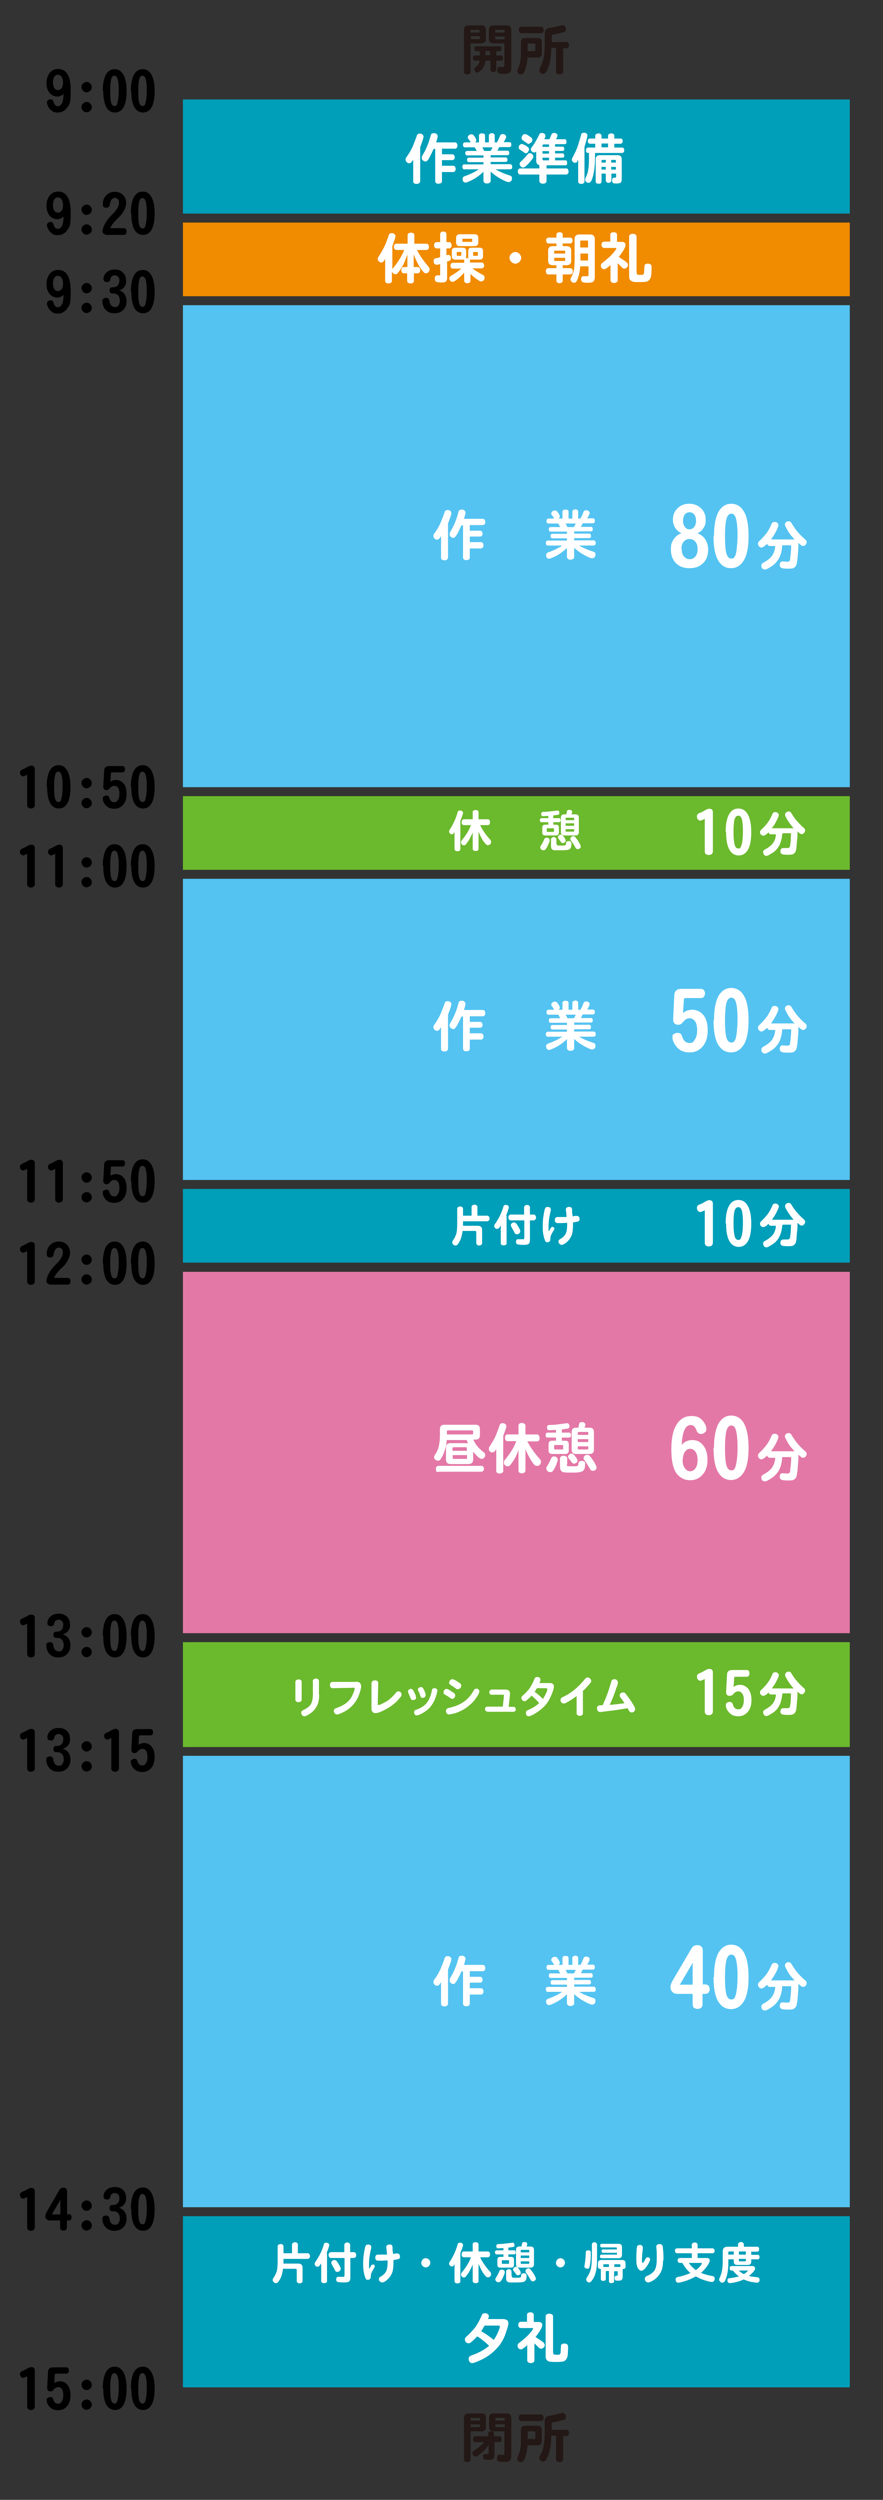<?xml version="1.0" encoding="UTF-8"?>
<svg id="_レイヤー_1" data-name=" レイヤー 1" xmlns="http://www.w3.org/2000/svg" version="1.1" viewBox="0 0 393.4 1113.1">
  <rect x="0" y="0" width="393.4" height="1113.1" fill="#333333" stroke="none"/>
  <defs>
    <style>
      .cls-1 {
        fill: #231815;
      }

      .cls-1, .cls-2, .cls-3, .cls-4, .cls-5, .cls-6, .cls-7, .cls-8 {
        stroke-width: 0px;
      }

      .cls-2 {
        fill: #6bb92d;
      }

      .cls-3 {
        fill: #000;
      }

      .cls-4 {
        fill: #54c3f1;
      }

      .cls-5 {
        fill: #009fb9;
      }

      .cls-6 {
        fill: #f18b00;
      }

      .cls-7 {
        fill: #fff;
      }

      .cls-8 {
        fill: #e378a7;
      }
    </style>
  </defs>
  <g>
    <rect class="cls-5" x="81.5" y="44.3" width="297.1" height="50.8" transform="translate(460.1 139.4) rotate(-180)"/>
    <rect class="cls-6" x="81.5" y="99.1" width="297.1" height="32.8" transform="translate(460.1 231) rotate(-180)"/>
    <rect class="cls-2" x="81.5" y="354.5" width="297.1" height="32.8" transform="translate(460.1 741.8) rotate(-180)"/>
    <rect class="cls-4" x="81.5" y="135.9" width="297.1" height="214.6" transform="translate(460.1 486.4) rotate(-180)"/>
    <rect class="cls-4" x="81.5" y="391.3" width="297.1" height="134.1" transform="translate(460.1 916.7) rotate(-180)"/>
    <rect class="cls-8" x="81.5" y="566.2" width="297.1" height="160.9" transform="translate(460.1 1293.4) rotate(-180)"/>
    <rect class="cls-4" x="81.5" y="781.9" width="297.1" height="201" transform="translate(460.1 1764.7) rotate(-180)"/>
    <rect class="cls-5" x="81.5" y="986.8" width="297.1" height="76.2" transform="translate(460.1 2049.8) rotate(-180)"/>
    <rect class="cls-5" x="81.5" y="529.4" width="297.1" height="32.8" transform="translate(460.1 1091.6) rotate(-180)"/>
    <rect class="cls-2" x="81.5" y="731.1" width="297.1" height="46.7" transform="translate(460.1 1509) rotate(-180)"/>
  </g>
  <g>
    <path class="cls-3" d="M28.3,41.8c-.8.8-1.7,1.2-2.8,1.2s-2.5-.5-3.4-1.6c-.9-1.1-1.4-2.6-1.4-4.4s.5-3.3,1.4-4.5c1-1.2,2.2-1.8,3.8-1.8,3.7,0,5.6,3.1,5.6,9.4s-.5,6.2-1.5,7.7c-1,1.5-2.4,2.3-4.2,2.3s-1.9-.2-2.6-.7-1.3-1.1-1.7-1.9-.6-1.4-.6-1.8.2-.8.5-1.1c.3-.2.7-.4,1.1-.4.6,0,1.1.3,1.3,1,.4,1.4,1,2.1,1.9,2.1s1.5-.5,2-1.5c.4-1,.6-2.3.6-4ZM28.1,36.9c0-1.1-.2-1.9-.6-2.6-.4-.6-1-1-1.7-1s-1.2.3-1.6.9c-.4.6-.6,1.5-.6,2.5s.2,1.9.6,2.5c.4.6.9.9,1.6.9s1.2-.3,1.7-.9c.4-.6.6-1.5.6-2.5Z"/>
    <path class="cls-3" d="M40.9,38.8c0,.6-.2,1.2-.7,1.6-.5.5-1,.7-1.6.7s-1.2-.2-1.6-.7-.7-1-.7-1.6.2-1.2.7-1.6c.5-.5,1-.7,1.6-.7s1.2.2,1.6.7c.5.5.7,1,.7,1.6ZM40.9,47.7c0,.6-.2,1.2-.7,1.6s-1,.7-1.6.7-1.2-.2-1.6-.7c-.5-.5-.7-1-.7-1.6s.2-1.2.7-1.6c.5-.5,1-.7,1.6-.7s1.2.2,1.6.7c.5.5.7,1,.7,1.6Z"/>
    <path class="cls-3" d="M45.8,40.5c0-3.2.5-5.7,1.4-7.3s2.2-2.4,3.9-2.4,2.9.8,3.9,2.5c.9,1.6,1.4,4.1,1.4,7.3s-.5,5.7-1.4,7.2c-.9,1.6-2.2,2.3-3.8,2.3s-2.9-.8-3.8-2.3c-.9-1.6-1.4-4-1.4-7.4ZM51,33.7c-.8,0-1.3.6-1.5,1.8-.3,1.2-.4,2.9-.4,5.1s.1,3.9.4,5c.3,1.1.8,1.6,1.5,1.6s.8-.2,1-.5c.2-.3.4-1.1.6-2.2.2-1.1.3-2.6.3-4.5s-.1-3.3-.4-4.5c-.3-1.2-.8-1.8-1.5-1.8Z"/>
    <path class="cls-3" d="M58.3,40.5c0-3.2.5-5.7,1.4-7.3s2.2-2.4,3.9-2.4,2.9.8,3.9,2.5c.9,1.6,1.4,4.1,1.4,7.3s-.5,5.7-1.4,7.2c-.9,1.6-2.2,2.3-3.8,2.3s-2.9-.8-3.8-2.3c-.9-1.6-1.4-4-1.4-7.4ZM63.5,33.7c-.8,0-1.3.6-1.5,1.8-.3,1.2-.4,2.9-.4,5.1s.1,3.9.4,5c.3,1.1.8,1.6,1.5,1.6s.8-.2,1-.5c.2-.3.4-1.1.6-2.2.2-1.1.3-2.6.3-4.5s-.1-3.3-.4-4.5c-.3-1.2-.8-1.8-1.5-1.8Z"/>
  </g>
  <g>
    <path class="cls-3" d="M28.3,131.3c-.8.8-1.7,1.2-2.8,1.2s-2.5-.5-3.4-1.6c-.9-1.1-1.4-2.6-1.4-4.4s.5-3.3,1.4-4.5c1-1.2,2.2-1.8,3.8-1.8,3.7,0,5.6,3.1,5.6,9.4s-.5,6.2-1.5,7.7c-1,1.5-2.4,2.3-4.2,2.3s-1.9-.2-2.6-.7-1.3-1.1-1.7-1.9-.6-1.4-.6-1.8.2-.8.5-1.1c.3-.2.7-.4,1.1-.4.6,0,1.1.3,1.3,1,.4,1.4,1,2.1,1.9,2.1s1.5-.5,2-1.5c.4-1,.6-2.3.6-4ZM28.1,126.4c0-1.1-.2-1.9-.6-2.6-.4-.6-1-1-1.7-1s-1.2.3-1.6.9c-.4.6-.6,1.5-.6,2.5s.2,1.9.6,2.5c.4.6.9.9,1.6.9s1.2-.3,1.7-.9c.4-.6.6-1.5.6-2.5Z"/>
    <path class="cls-3" d="M40.9,128.3c0,.6-.2,1.2-.7,1.6-.5.5-1,.7-1.6.7s-1.2-.2-1.6-.7-.7-1-.7-1.6.2-1.2.7-1.6c.5-.5,1-.7,1.6-.7s1.2.2,1.6.7c.5.5.7,1,.7,1.6ZM40.9,137.1c0,.6-.2,1.2-.7,1.6s-1,.7-1.6.7-1.2-.2-1.6-.7c-.5-.5-.7-1-.7-1.6s.2-1.2.7-1.6c.5-.5,1-.7,1.6-.7s1.2.2,1.6.7c.5.5.7,1,.7,1.6Z"/>
    <path class="cls-3" d="M53.1,129.3c1,.3,1.8.8,2.4,1.7.6.9.9,1.9.9,3,0,1.7-.5,3-1.5,4-1,1-2.3,1.5-3.9,1.5s-2.9-.5-3.8-1.4c-.9-.9-1.5-2.2-1.6-3.8,0,0,0-.1,0-.3,0-.4.2-.8.5-1,.3-.2.7-.4,1.1-.4s.7,0,1,.3c.3.2.4.4.5.8.2,2,1.1,3,2.5,3s1.2-.3,1.6-.8c.4-.5.6-1.2.6-2s-.2-1.5-.5-2c-.3-.5-.7-.8-1.2-1-.5-.2-1-.2-1.5-.2s-.9-.1-1.1-.4c-.2-.3-.3-.6-.3-1s.1-.7.3-1c.2-.2.5-.4.9-.4.8,0,1.4,0,1.8-.3.4-.2.7-.5,1-1,.2-.5.4-1.1.4-1.8s-.2-1.2-.6-1.6-.9-.6-1.4-.6c-1.2,0-1.9.6-2.1,1.9,0,.4-.2.6-.5.8-.2.2-.5.3-.9.3s-.7-.1-1.1-.3c-.3-.2-.5-.6-.5-1.1,0-.1,0-.3,0-.4.2-1.2.8-2.1,1.7-2.8.9-.7,2.1-1,3.5-1s2.6.5,3.5,1.4,1.4,2.1,1.4,3.6-.2,1.8-.7,2.6c-.5.7-1.2,1.3-2.1,1.6Z"/>
    <path class="cls-3" d="M58.3,129.9c0-3.2.5-5.7,1.4-7.3s2.2-2.4,3.9-2.4,2.9.8,3.9,2.5c.9,1.6,1.4,4.1,1.4,7.3s-.5,5.7-1.4,7.2c-.9,1.6-2.2,2.3-3.8,2.3s-2.9-.8-3.8-2.3c-.9-1.6-1.4-4-1.4-7.4ZM63.5,123.1c-.8,0-1.3.6-1.5,1.8-.3,1.2-.4,2.9-.4,5.1s.1,3.9.4,5c.3,1.1.8,1.6,1.5,1.6s.8-.2,1-.5c.2-.3.4-1.1.6-2.2.2-1.1.3-2.6.3-4.5s-.1-3.3-.4-4.5c-.3-1.2-.8-1.8-1.5-1.8Z"/>
  </g>
  <g>
    <path class="cls-3" d="M28.3,96.4c-.8.8-1.7,1.2-2.8,1.2s-2.5-.5-3.4-1.6c-.9-1.1-1.4-2.6-1.4-4.4s.5-3.3,1.4-4.5c1-1.2,2.2-1.8,3.8-1.8,3.7,0,5.6,3.1,5.6,9.4s-.5,6.2-1.5,7.7c-1,1.5-2.4,2.3-4.2,2.3s-1.9-.2-2.6-.7-1.3-1.1-1.7-1.9-.6-1.4-.6-1.8.2-.8.5-1.1c.3-.2.7-.4,1.1-.4.6,0,1.1.3,1.3,1,.4,1.4,1,2.1,1.9,2.1s1.5-.5,2-1.5c.4-1,.6-2.3.6-4ZM28.1,91.5c0-1.1-.2-1.9-.6-2.6-.4-.6-1-1-1.7-1s-1.2.3-1.6.9c-.4.6-.6,1.5-.6,2.5s.2,1.9.6,2.5c.4.6.9.9,1.6.9s1.2-.3,1.7-.9c.4-.6.6-1.5.6-2.5Z"/>
    <path class="cls-3" d="M40.9,93.4c0,.6-.2,1.2-.7,1.6-.5.5-1,.7-1.6.7s-1.2-.2-1.6-.7-.7-1-.7-1.6.2-1.2.7-1.6c.5-.5,1-.7,1.6-.7s1.2.2,1.6.7c.5.5.7,1,.7,1.6ZM40.9,102.2c0,.6-.2,1.2-.7,1.6s-1,.7-1.6.7-1.2-.2-1.6-.7c-.5-.5-.7-1-.7-1.6s.2-1.2.7-1.6c.5-.5,1-.7,1.6-.7s1.2.2,1.6.7c.5.5.7,1,.7,1.6Z"/>
    <path class="cls-3" d="M47.1,104.4c-.4,0-.8-.1-1-.4s-.4-.5-.4-.8,0-.5,0-.6c.4-2.3,1.8-4.7,4.4-7.2,1.9-1.9,2.9-3.5,2.9-5s-.2-1.3-.5-1.7c-.3-.4-.8-.6-1.3-.6s-1.1.3-1.5.8c-.4.5-.6,1.2-.8,2.2,0,.9-.6,1.4-1.6,1.4s-1.5-.5-1.5-1.5c0-1.6.5-3,1.5-4,1-1,2.2-1.6,3.8-1.6s2.8.5,3.7,1.4c.9.9,1.4,2.2,1.4,3.8s-1.2,4.3-3.6,6.5c-1.7,1.6-2.9,3-3.5,4.5h6c.4,0,.7.1,1,.4.2.3.3.6.3,1.1s-.1.8-.3,1.1c-.2.3-.5.4-1,.4h-8.1Z"/>
    <path class="cls-3" d="M58.3,95c0-3.2.5-5.7,1.4-7.3s2.2-2.4,3.9-2.4,2.9.8,3.9,2.5c.9,1.6,1.4,4.1,1.4,7.3s-.5,5.7-1.4,7.2c-.9,1.6-2.2,2.3-3.8,2.3s-2.9-.8-3.8-2.3c-.9-1.6-1.4-4-1.4-7.4ZM63.5,88.2c-.8,0-1.3.6-1.5,1.8-.3,1.2-.4,2.9-.4,5.1s.1,3.9.4,5c.3,1.1.8,1.6,1.5,1.6s.8-.2,1-.5c.2-.3.4-1.1.6-2.2.2-1.1.3-2.6.3-4.5s-.1-3.3-.4-4.5c-.3-1.2-.8-1.8-1.5-1.8Z"/>
  </g>
  <g>
    <path class="cls-3" d="M12.2,344.9c-.9.5-1.6.8-1.9.8s-.7-.2-1-.5-.4-.7-.4-1.2c0-.7.4-1.1,1.1-1.4.8-.3,1.5-.7,2.2-1.1.7-.4,1.3-.6,1.8-.6s.8.1,1.1.4c.3.3.4.7.4,1.1v16.1c0,.5-.2.8-.5,1.1-.3.2-.7.4-1.2.4s-.8-.1-1.2-.4-.5-.6-.5-1.1v-13.6Z"/>
    <path class="cls-3" d="M20.8,350.4c0-3.2.5-5.7,1.4-7.3s2.2-2.4,3.9-2.4,2.9.8,3.9,2.5c.9,1.6,1.4,4.1,1.4,7.3s-.5,5.7-1.4,7.2c-.9,1.6-2.2,2.3-3.8,2.3s-2.9-.8-3.8-2.3c-.9-1.6-1.4-4-1.4-7.4ZM26,343.6c-.8,0-1.3.6-1.5,1.8-.3,1.2-.4,2.9-.4,5.1s.1,3.9.4,5c.3,1.1.8,1.6,1.5,1.6s.8-.2,1-.5c.2-.3.4-1.1.6-2.2.2-1.1.3-2.6.3-4.5s-.1-3.3-.4-4.5c-.3-1.2-.8-1.8-1.5-1.8Z"/>
    <path class="cls-3" d="M40.9,348.7c0,.6-.2,1.2-.7,1.6-.5.5-1,.7-1.6.7s-1.2-.2-1.6-.7-.7-1-.7-1.6.2-1.2.7-1.6c.5-.5,1-.7,1.6-.7s1.2.2,1.6.7c.5.5.7,1,.7,1.6ZM40.9,357.6c0,.6-.2,1.2-.7,1.6s-1,.7-1.6.7-1.2-.2-1.6-.7c-.5-.5-.7-1-.7-1.6s.2-1.2.7-1.6c.5-.5,1-.7,1.6-.7s1.2.2,1.6.7c.5.5.7,1,.7,1.6Z"/>
    <path class="cls-3" d="M49,348.2c.7-.6,1.6-.9,2.8-.9s2.4.5,3.3,1.6,1.3,2.6,1.3,4.6-.5,3.6-1.5,4.8-2.3,1.8-4,1.8-2.9-.5-3.8-1.5c-.9-1-1.3-2-1.3-3s.2-.7.5-1c.3-.2.7-.4,1.1-.4.7,0,1.1.3,1.3,1,.4,1.4,1.1,2,2.2,2s1.2-.4,1.6-1c.5-.7.7-1.6.7-2.8s-.2-2-.6-2.6c-.4-.6-1-.9-1.7-.9s-1.4.4-1.9,1c-.3.3-.5.6-.7.7-.2.1-.5.2-.9.2s-.7-.1-1-.4c-.3-.3-.4-.7-.4-1.1l.4-7.1c0-1.4.8-2.1,2.2-2.1h5.9c.4,0,.7.1.9.4.2.3.3.6.3,1s-.1.7-.3,1c-.2.3-.5.4-.9.4h-4.6c-.3,0-.5.2-.5.5l-.2,3.9Z"/>
    <path class="cls-3" d="M58.3,350.4c0-3.2.5-5.7,1.4-7.3s2.2-2.4,3.9-2.4,2.9.8,3.9,2.5c.9,1.6,1.4,4.1,1.4,7.3s-.5,5.7-1.4,7.2c-.9,1.6-2.2,2.3-3.8,2.3s-2.9-.8-3.8-2.3c-.9-1.6-1.4-4-1.4-7.4ZM63.5,343.6c-.8,0-1.3.6-1.5,1.8-.3,1.2-.4,2.9-.4,5.1s.1,3.9.4,5c.3,1.1.8,1.6,1.5,1.6s.8-.2,1-.5c.2-.3.4-1.1.6-2.2.2-1.1.3-2.6.3-4.5s-.1-3.3-.4-4.5c-.3-1.2-.8-1.8-1.5-1.8Z"/>
  </g>
  <g>
    <path class="cls-3" d="M12.2,380.1c-.9.5-1.6.8-1.9.8s-.7-.2-1-.5-.4-.7-.4-1.2c0-.7.4-1.1,1.1-1.4.8-.3,1.5-.7,2.2-1.1.7-.4,1.3-.6,1.8-.6s.8.1,1.1.4c.3.3.4.7.4,1.1v16.1c0,.5-.2.8-.5,1.1-.3.2-.7.4-1.2.4s-.8-.1-1.2-.4-.5-.6-.5-1.1v-13.6Z"/>
    <path class="cls-3" d="M24.7,380.1c-.9.5-1.6.8-1.9.8s-.7-.2-1-.5-.4-.7-.4-1.2c0-.7.4-1.1,1.1-1.4.8-.3,1.5-.7,2.2-1.1.7-.4,1.3-.6,1.8-.6s.8.1,1.1.4c.3.3.4.7.4,1.1v16.1c0,.5-.2.8-.5,1.1-.3.2-.7.4-1.2.4s-.8-.1-1.2-.4-.5-.6-.5-1.1v-13.6Z"/>
    <path class="cls-3" d="M40.9,384c0,.6-.2,1.2-.7,1.6-.5.5-1,.7-1.6.7s-1.2-.2-1.6-.7-.7-1-.7-1.6.2-1.2.7-1.6c.5-.5,1-.7,1.6-.7s1.2.2,1.6.7c.5.5.7,1,.7,1.6ZM40.9,392.8c0,.6-.2,1.2-.7,1.6s-1,.7-1.6.7-1.2-.2-1.6-.7c-.5-.5-.7-1-.7-1.6s.2-1.2.7-1.6c.5-.5,1-.7,1.6-.7s1.2.2,1.6.7c.5.5.7,1,.7,1.6Z"/>
    <path class="cls-3" d="M45.8,385.6c0-3.2.5-5.7,1.4-7.3s2.2-2.4,3.9-2.4,2.9.8,3.9,2.5c.9,1.6,1.4,4.1,1.4,7.3s-.5,5.7-1.4,7.2c-.9,1.6-2.2,2.3-3.8,2.3s-2.9-.8-3.8-2.3c-.9-1.6-1.4-4-1.4-7.4ZM51,378.8c-.8,0-1.3.6-1.5,1.8-.3,1.2-.4,2.9-.4,5.1s.1,3.9.4,5c.3,1.1.8,1.6,1.5,1.6s.8-.2,1-.5c.2-.3.4-1.1.6-2.2.2-1.1.3-2.6.3-4.5s-.1-3.3-.4-4.5c-.3-1.2-.8-1.8-1.5-1.8Z"/>
    <path class="cls-3" d="M58.3,385.6c0-3.2.5-5.7,1.4-7.3s2.2-2.4,3.9-2.4,2.9.8,3.9,2.5c.9,1.6,1.4,4.1,1.4,7.3s-.5,5.7-1.4,7.2c-.9,1.6-2.2,2.3-3.8,2.3s-2.9-.8-3.8-2.3c-.9-1.6-1.4-4-1.4-7.4ZM63.5,378.8c-.8,0-1.3.6-1.5,1.8-.3,1.2-.4,2.9-.4,5.1s.1,3.9.4,5c.3,1.1.8,1.6,1.5,1.6s.8-.2,1-.5c.2-.3.4-1.1.6-2.2.2-1.1.3-2.6.3-4.5s-.1-3.3-.4-4.5c-.3-1.2-.8-1.8-1.5-1.8Z"/>
  </g>
  <g>
    <path class="cls-3" d="M12.2,520.4c-.9.5-1.6.8-1.9.8s-.7-.2-1-.5-.4-.7-.4-1.2c0-.7.4-1.1,1.1-1.4.8-.3,1.5-.7,2.2-1.1.7-.4,1.3-.6,1.8-.6s.8.1,1.1.4c.3.3.4.7.4,1.1v16.1c0,.5-.2.8-.5,1.1-.3.2-.7.4-1.2.4s-.8-.1-1.2-.4-.5-.6-.5-1.1v-13.6Z"/>
    <path class="cls-3" d="M24.7,520.4c-.9.5-1.6.8-1.9.8s-.7-.2-1-.5-.4-.7-.4-1.2c0-.7.4-1.1,1.1-1.4.8-.3,1.5-.7,2.2-1.1.7-.4,1.3-.6,1.8-.6s.8.1,1.1.4c.3.3.4.7.4,1.1v16.1c0,.5-.2.8-.5,1.1-.3.2-.7.4-1.2.4s-.8-.1-1.2-.4-.5-.6-.5-1.1v-13.6Z"/>
    <path class="cls-3" d="M40.9,524.3c0,.6-.2,1.2-.7,1.6-.5.5-1,.7-1.6.7s-1.2-.2-1.6-.7-.7-1-.7-1.6.2-1.2.7-1.6c.5-.5,1-.7,1.6-.7s1.2.2,1.6.7c.5.5.7,1,.7,1.6ZM40.9,533.1c0,.6-.2,1.2-.7,1.6s-1,.7-1.6.7-1.2-.2-1.6-.7c-.5-.5-.7-1-.7-1.6s.2-1.2.7-1.6c.5-.5,1-.7,1.6-.7s1.2.2,1.6.7c.5.5.7,1,.7,1.6Z"/>
    <path class="cls-3" d="M49,523.7c.7-.6,1.6-.9,2.8-.9s2.4.5,3.3,1.6,1.3,2.6,1.3,4.6-.5,3.6-1.5,4.8-2.3,1.8-4,1.8-2.9-.5-3.8-1.5c-.9-1-1.3-2-1.3-3s.2-.7.5-1c.3-.2.7-.4,1.1-.4.7,0,1.1.3,1.3,1,.4,1.4,1.1,2,2.2,2s1.2-.4,1.6-1c.5-.7.7-1.6.7-2.8s-.2-2-.6-2.6c-.4-.6-1-.9-1.7-.9s-1.4.4-1.9,1c-.3.3-.5.6-.7.7-.2.1-.5.2-.9.2s-.7-.1-1-.4c-.3-.3-.4-.7-.4-1.1l.4-7.1c0-1.4.8-2.1,2.2-2.1h5.9c.4,0,.7.1.9.4.2.3.3.6.3,1s-.1.7-.3,1c-.2.3-.5.4-.9.4h-4.6c-.3,0-.5.2-.5.5l-.2,3.9Z"/>
    <path class="cls-3" d="M58.3,525.9c0-3.2.5-5.7,1.4-7.3s2.2-2.4,3.9-2.4,2.9.8,3.9,2.5c.9,1.6,1.4,4.1,1.4,7.3s-.5,5.7-1.4,7.2c-.9,1.6-2.2,2.3-3.8,2.3s-2.9-.8-3.8-2.3c-.9-1.6-1.4-4-1.4-7.4ZM63.5,519.1c-.8,0-1.3.6-1.5,1.8-.3,1.2-.4,2.9-.4,5.1s.1,3.9.4,5c.3,1.1.8,1.6,1.5,1.6s.8-.2,1-.5c.2-.3.4-1.1.6-2.2.2-1.1.3-2.6.3-4.5s-.1-3.3-.4-4.5c-.3-1.2-.8-1.8-1.5-1.8Z"/>
  </g>
  <g>
    <path class="cls-3" d="M12.2,557c-.9.5-1.6.8-1.9.8s-.7-.2-1-.5c-.3-.4-.4-.7-.4-1.2,0-.7.4-1.1,1.1-1.4.8-.3,1.5-.7,2.2-1.1.7-.4,1.3-.6,1.8-.6s.8.1,1.1.4c.3.3.4.7.4,1.1v16.1c0,.5-.2.8-.5,1.1-.3.2-.7.4-1.2.4s-.8-.1-1.2-.4-.5-.6-.5-1.1v-13.6Z"/>
    <path class="cls-3" d="M22.1,571.8c-.4,0-.8-.1-1-.4s-.4-.5-.4-.8,0-.5,0-.6c.4-2.3,1.8-4.7,4.4-7.2,1.9-1.9,2.9-3.5,2.9-5s-.2-1.3-.5-1.7c-.3-.4-.8-.6-1.3-.6s-1.1.3-1.5.8c-.4.5-.6,1.2-.8,2.2,0,.9-.6,1.4-1.6,1.4s-1.5-.5-1.5-1.5c0-1.6.5-3,1.5-4,1-1,2.2-1.6,3.8-1.6s2.8.5,3.7,1.4c.9.9,1.4,2.2,1.4,3.8s-1.2,4.3-3.6,6.5c-1.7,1.5-2.9,3-3.5,4.5h6c.4,0,.7.1,1,.4.2.3.3.6.3,1.1s-.1.8-.3,1.1c-.2.3-.5.4-1,.4h-8.1Z"/>
    <path class="cls-3" d="M40.9,560.9c0,.6-.2,1.2-.7,1.6-.5.5-1,.7-1.6.7s-1.2-.2-1.6-.7c-.5-.5-.7-1-.7-1.6s.2-1.2.7-1.6c.5-.5,1-.7,1.6-.7s1.2.2,1.6.7c.5.5.7,1,.7,1.6ZM40.9,569.7c0,.6-.2,1.2-.7,1.6s-1,.7-1.6.7-1.2-.2-1.6-.7c-.5-.5-.7-1-.7-1.6s.2-1.2.7-1.6c.5-.5,1-.7,1.6-.7s1.2.2,1.6.7c.5.5.7,1,.7,1.6Z"/>
    <path class="cls-3" d="M45.8,562.5c0-3.2.5-5.7,1.4-7.3s2.2-2.4,3.9-2.4,2.9.8,3.9,2.5c.9,1.6,1.4,4.1,1.4,7.3s-.5,5.7-1.4,7.2c-.9,1.6-2.2,2.3-3.8,2.3s-2.9-.8-3.8-2.3-1.4-4-1.4-7.3ZM51,555.7c-.8,0-1.3.6-1.5,1.8-.3,1.2-.4,2.9-.4,5.1s.1,3.9.4,5c.3,1.1.8,1.6,1.5,1.6s.8-.2,1-.5c.2-.3.4-1.1.6-2.2.2-1.2.3-2.6.3-4.5s-.1-3.3-.4-4.5c-.3-1.2-.8-1.8-1.5-1.8Z"/>
    <path class="cls-3" d="M58.3,562.5c0-3.2.5-5.7,1.4-7.3s2.2-2.4,3.9-2.4,2.9.8,3.9,2.5c.9,1.6,1.4,4.1,1.4,7.3s-.5,5.7-1.4,7.2c-.9,1.6-2.2,2.3-3.8,2.3s-2.9-.8-3.8-2.3-1.4-4-1.4-7.3ZM63.5,555.7c-.8,0-1.3.6-1.5,1.8-.3,1.2-.4,2.9-.4,5.1s.1,3.9.4,5c.3,1.1.8,1.6,1.5,1.6s.8-.2,1-.5c.2-.3.4-1.1.6-2.2.2-1.2.3-2.6.3-4.5s-.1-3.3-.4-4.5c-.3-1.2-.8-1.8-1.5-1.8Z"/>
  </g>
  <g>
    <path class="cls-3" d="M12.2,722.9c-.9.5-1.6.8-1.9.8s-.7-.2-1-.5c-.3-.4-.4-.7-.4-1.2,0-.7.4-1.1,1.1-1.4.8-.3,1.5-.7,2.2-1.1.7-.4,1.3-.6,1.8-.6s.8.1,1.1.4.4.7.4,1.1v16.1c0,.5-.2.8-.5,1.1-.3.2-.7.4-1.2.4s-.8-.1-1.2-.4-.5-.6-.5-1.1v-13.6Z"/>
    <path class="cls-3" d="M28.1,727.8c1,.3,1.8.8,2.4,1.7.6.9.9,1.9.9,3,0,1.7-.5,3-1.5,4-1,1-2.3,1.5-3.9,1.5s-2.9-.5-3.8-1.4c-.9-.9-1.5-2.2-1.6-3.8,0,0,0-.1,0-.3,0-.5.2-.8.5-1,.3-.2.7-.3,1.1-.3s.7,0,1,.3c.3.2.4.4.5.8.2,2,1.1,3,2.5,3s1.2-.3,1.6-.8c.4-.5.6-1.2.6-2s-.2-1.5-.5-2c-.3-.5-.7-.8-1.2-1-.5-.2-1-.2-1.5-.2s-.9-.1-1.1-.4c-.2-.3-.3-.6-.3-1s.1-.7.3-1c.2-.2.5-.4.9-.4.8,0,1.4,0,1.8-.3.4-.2.7-.5,1-1s.4-1.1.4-1.8-.2-1.2-.6-1.6c-.4-.4-.9-.6-1.4-.6-1.2,0-1.9.6-2.1,1.8,0,.4-.2.6-.5.8-.2.2-.5.3-.9.3s-.7-.1-1.1-.3c-.3-.2-.5-.6-.5-1.1,0-.1,0-.3,0-.4.2-1.2.8-2.1,1.7-2.8.9-.7,2.1-1,3.5-1s2.6.5,3.5,1.3c.9.9,1.4,2.1,1.4,3.6s-.2,1.8-.7,2.6c-.5.7-1.2,1.3-2.1,1.6Z"/>
    <path class="cls-3" d="M40.9,726.8c0,.6-.2,1.2-.7,1.6-.5.5-1,.7-1.6.7s-1.2-.2-1.6-.7c-.5-.5-.7-1-.7-1.6s.2-1.2.7-1.6c.5-.5,1-.7,1.6-.7s1.2.2,1.6.7c.5.5.7,1,.7,1.6ZM40.9,735.6c0,.6-.2,1.2-.7,1.6s-1,.7-1.6.7-1.2-.2-1.6-.7c-.5-.5-.7-1-.7-1.6s.2-1.2.7-1.6c.5-.5,1-.7,1.6-.7s1.2.2,1.6.7c.5.5.7,1,.7,1.6Z"/>
    <path class="cls-3" d="M45.8,728.4c0-3.2.5-5.7,1.4-7.3.9-1.6,2.2-2.4,3.9-2.4s2.9.8,3.9,2.5c.9,1.6,1.4,4.1,1.4,7.3s-.5,5.7-1.4,7.2c-.9,1.6-2.2,2.3-3.8,2.3s-2.9-.8-3.8-2.3-1.4-4-1.4-7.3ZM51,721.6c-.8,0-1.3.6-1.5,1.8-.3,1.2-.4,2.9-.4,5.1s.1,3.9.4,5c.3,1.1.8,1.6,1.5,1.6s.8-.2,1-.5c.2-.3.4-1.1.6-2.2.2-1.2.3-2.6.3-4.5s-.1-3.3-.4-4.5-.8-1.8-1.5-1.8Z"/>
    <path class="cls-3" d="M58.3,728.4c0-3.2.5-5.7,1.4-7.3.9-1.6,2.2-2.4,3.9-2.4s2.9.8,3.9,2.5c.9,1.6,1.4,4.1,1.4,7.3s-.5,5.7-1.4,7.2c-.9,1.6-2.2,2.3-3.8,2.3s-2.9-.8-3.8-2.3-1.4-4-1.4-7.3ZM63.5,721.6c-.8,0-1.3.6-1.5,1.8-.3,1.2-.4,2.9-.4,5.1s.1,3.9.4,5c.3,1.1.8,1.6,1.5,1.6s.8-.2,1-.5c.2-.3.4-1.1.6-2.2.2-1.2.3-2.6.3-4.5s-.1-3.3-.4-4.5-.8-1.8-1.5-1.8Z"/>
  </g>
  <g>
    <path class="cls-3" d="M12.2,773.8c-.9.5-1.6.8-1.9.8s-.7-.2-1-.5c-.3-.4-.4-.7-.4-1.2,0-.7.4-1.1,1.1-1.4.8-.3,1.5-.7,2.2-1.1.7-.4,1.3-.6,1.8-.6s.8.1,1.1.4.4.7.4,1.1v16.1c0,.5-.2.8-.5,1.1-.3.2-.7.4-1.2.4s-.8-.1-1.2-.4-.5-.6-.5-1.1v-13.6Z"/>
    <path class="cls-3" d="M28.1,778.7c1,.3,1.8.8,2.4,1.7.6.9.9,1.9.9,3,0,1.7-.5,3-1.5,4-1,1-2.3,1.5-3.9,1.5s-2.9-.5-3.8-1.4c-.9-.9-1.5-2.2-1.6-3.8,0,0,0-.1,0-.3,0-.5.2-.8.5-1,.3-.2.7-.3,1.1-.3s.7,0,1,.3c.3.2.4.4.5.8.2,2,1.1,3,2.5,3s1.2-.3,1.6-.8c.4-.5.6-1.2.6-2s-.2-1.5-.5-2c-.3-.5-.7-.8-1.2-1-.5-.2-1-.2-1.5-.2s-.9-.1-1.1-.4c-.2-.3-.3-.6-.3-1s.1-.7.3-1c.2-.2.5-.4.9-.4.8,0,1.4,0,1.8-.3.4-.2.7-.5,1-1s.4-1.1.4-1.8-.2-1.2-.6-1.6c-.4-.4-.9-.6-1.4-.6-1.2,0-1.9.6-2.1,1.8,0,.4-.2.6-.5.8-.2.2-.5.3-.9.3s-.7-.1-1.1-.3c-.3-.2-.5-.6-.5-1.1,0-.1,0-.3,0-.4.2-1.2.8-2.1,1.7-2.8.9-.7,2.1-1,3.5-1s2.6.5,3.5,1.3c.9.9,1.4,2.1,1.4,3.6s-.2,1.8-.7,2.6c-.5.7-1.2,1.3-2.1,1.6Z"/>
    <path class="cls-3" d="M40.9,777.6c0,.6-.2,1.2-.7,1.6-.5.5-1,.7-1.6.7s-1.2-.2-1.6-.7c-.5-.5-.7-1-.7-1.6s.2-1.2.7-1.6c.5-.5,1-.7,1.6-.7s1.2.2,1.6.7c.5.5.7,1,.7,1.6ZM40.9,786.5c0,.6-.2,1.2-.7,1.6s-1,.7-1.6.7-1.2-.2-1.6-.7c-.5-.5-.7-1-.7-1.6s.2-1.2.7-1.6c.5-.5,1-.7,1.6-.7s1.2.2,1.6.7c.5.5.7,1,.7,1.6Z"/>
    <path class="cls-3" d="M49.7,773.8c-.9.5-1.6.8-1.9.8s-.7-.2-1-.5c-.3-.4-.4-.7-.4-1.2,0-.7.4-1.1,1.1-1.4.8-.3,1.5-.7,2.2-1.1.7-.4,1.3-.6,1.8-.6s.8.1,1.1.4.4.7.4,1.1v16.1c0,.5-.2.8-.5,1.1-.3.2-.7.4-1.2.4s-.8-.1-1.2-.4-.5-.6-.5-1.1v-13.6Z"/>
    <path class="cls-3" d="M61.5,777.1c.7-.6,1.6-1,2.8-1s2.4.5,3.3,1.7c.9,1.1,1.3,2.6,1.3,4.6s-.5,3.6-1.5,4.8-2.3,1.8-4,1.8-2.9-.5-3.8-1.5c-.9-1-1.3-2-1.3-3s.2-.7.5-1c.3-.2.7-.4,1.1-.4.7,0,1.1.3,1.3,1,.4,1.4,1.1,2,2.2,2s1.2-.4,1.6-1c.5-.7.7-1.6.7-2.8s-.2-2-.6-2.7c-.4-.6-1-.9-1.7-.9s-1.4.4-1.9,1c-.3.3-.5.6-.7.7-.2.1-.5.2-.9.2s-.7-.1-1-.4c-.3-.3-.4-.7-.4-1.1l.4-7.1c0-1.4.8-2.1,2.2-2.1h5.9c.4,0,.7.1.9.4.2.3.3.6.3,1s-.1.7-.3,1c-.2.3-.5.4-.9.4h-4.6c-.3,0-.5.2-.5.5l-.2,3.9Z"/>
  </g>
  <g>
    <path class="cls-3" d="M12.2,978.2c-.9.5-1.6.8-1.9.8s-.7-.2-1-.5c-.3-.4-.4-.7-.4-1.2,0-.7.4-1.1,1.1-1.4.8-.3,1.5-.7,2.2-1.1.7-.4,1.3-.6,1.8-.6s.8.1,1.1.4.4.7.4,1.1v16.1c0,.5-.2.8-.5,1.1-.3.2-.7.4-1.2.4s-.8-.1-1.2-.4-.5-.6-.5-1.1v-13.6Z"/>
    <path class="cls-3" d="M29.8,988.7v3.2c0,.4-.1.8-.4,1-.3.2-.7.3-1.1.3s-.8-.1-1.1-.3c-.3-.2-.4-.6-.4-1v-3.2h-4.6c-.6,0-1-.2-1.4-.5s-.6-.8-.6-1.4.2-1.2.6-1.9l5.6-9.7c.4-.7,1-1.1,1.8-1.1s.9.1,1.2.4c.3.3.5.7.5,1.2v10.2h.8c.4,0,.7.1.9.4.2.3.3.6.3,1s-.1.7-.3,1c-.2.3-.5.4-.9.4h-.8ZM23.1,986h3.8v-6.5l-3.8,6.5Z"/>
    <path class="cls-3" d="M40.9,982.1c0,.6-.2,1.2-.7,1.6-.5.5-1,.7-1.6.7s-1.2-.2-1.6-.7c-.5-.5-.7-1-.7-1.6s.2-1.2.7-1.6c.5-.5,1-.7,1.6-.7s1.2.2,1.6.7c.5.5.7,1,.7,1.6ZM40.9,990.9c0,.6-.2,1.2-.7,1.6s-1,.7-1.6.7-1.2-.2-1.6-.7c-.5-.5-.7-1-.7-1.6s.2-1.2.7-1.6c.5-.5,1-.7,1.6-.7s1.2.2,1.6.7c.5.5.7,1,.7,1.6Z"/>
    <path class="cls-3" d="M53.1,983.1c1,.3,1.8.8,2.4,1.7.6.9.9,1.9.9,3,0,1.7-.5,3-1.5,4-1,1-2.3,1.5-3.9,1.5s-2.9-.5-3.8-1.4c-.9-.9-1.5-2.2-1.6-3.8,0,0,0-.1,0-.3,0-.5.2-.8.5-1,.3-.2.7-.3,1.1-.3s.7,0,1,.3c.3.2.4.4.5.8.2,2,1.1,3,2.5,3s1.2-.3,1.6-.8c.4-.5.6-1.2.6-2s-.2-1.5-.5-2c-.3-.5-.7-.8-1.2-1-.5-.2-1-.2-1.5-.2s-.9-.1-1.1-.4c-.2-.3-.3-.6-.3-1s.1-.7.3-1c.2-.2.5-.4.9-.4.8,0,1.4,0,1.8-.3.4-.2.7-.5,1-1s.4-1.1.4-1.8-.2-1.2-.6-1.6c-.4-.4-.9-.6-1.4-.6-1.2,0-1.9.6-2.1,1.8,0,.4-.2.6-.5.8-.2.2-.5.3-.9.3s-.7-.1-1.1-.3c-.3-.2-.5-.6-.5-1.1,0-.1,0-.3,0-.4.2-1.2.8-2.1,1.7-2.8.9-.7,2.1-1,3.5-1s2.6.5,3.5,1.3c.9.9,1.4,2.1,1.4,3.6s-.2,1.8-.7,2.6c-.5.7-1.2,1.3-2.1,1.6Z"/>
    <path class="cls-3" d="M58.3,983.7c0-3.2.5-5.7,1.4-7.3.9-1.6,2.2-2.4,3.9-2.4s2.9.8,3.9,2.5c.9,1.6,1.4,4.1,1.4,7.3s-.5,5.7-1.4,7.2c-.9,1.6-2.2,2.3-3.8,2.3s-2.9-.8-3.8-2.3-1.4-4-1.4-7.3ZM63.5,976.9c-.8,0-1.3.6-1.5,1.8-.3,1.2-.4,2.9-.4,5.1s.1,3.9.4,5c.3,1.1.8,1.6,1.5,1.6s.8-.2,1-.5c.2-.3.4-1.1.6-2.2.2-1.2.3-2.6.3-4.5s-.1-3.3-.4-4.5-.8-1.8-1.5-1.8Z"/>
  </g>
  <g>
    <path class="cls-3" d="M12.2,1058c-.9.5-1.6.8-1.9.8s-.7-.2-1-.5c-.3-.4-.4-.7-.4-1.2,0-.7.4-1.1,1.1-1.4.8-.3,1.5-.7,2.2-1.1.7-.4,1.3-.6,1.8-.6s.8.1,1.1.4.4.7.4,1.1v16.1c0,.5-.2.8-.5,1.1-.3.2-.7.4-1.2.4s-.8-.1-1.2-.4-.5-.6-.5-1.1v-13.6Z"/>
    <path class="cls-3" d="M24,1061.3c.7-.6,1.6-1,2.8-1s2.4.5,3.3,1.7c.9,1.1,1.3,2.6,1.3,4.6s-.5,3.6-1.5,4.8-2.3,1.8-4,1.8-2.9-.5-3.8-1.5c-.9-1-1.3-2-1.3-3s.2-.7.5-1c.3-.2.7-.4,1.1-.4.7,0,1.1.3,1.3,1,.4,1.4,1.1,2,2.2,2s1.2-.4,1.6-1c.5-.7.7-1.6.7-2.8s-.2-2-.6-2.7c-.4-.6-1-.9-1.7-.9s-1.4.4-1.9,1c-.3.3-.5.6-.7.7-.2.1-.5.2-.9.2s-.7-.1-1-.4c-.3-.3-.4-.7-.4-1.1l.4-7.1c0-1.4.8-2.1,2.2-2.1h5.9c.4,0,.7.1.9.4.2.3.3.6.3,1s-.1.7-.3,1c-.2.3-.5.4-.9.4h-4.6c-.3,0-.5.2-.5.5l-.2,3.9Z"/>
    <path class="cls-3" d="M40.9,1061.9c0,.6-.2,1.2-.7,1.6-.5.5-1,.7-1.6.7s-1.2-.2-1.6-.7c-.5-.5-.7-1-.7-1.6s.2-1.2.7-1.6c.5-.5,1-.7,1.6-.7s1.2.2,1.6.7c.5.5.7,1,.7,1.6ZM40.9,1070.7c0,.6-.2,1.2-.7,1.6s-1,.7-1.6.7-1.2-.2-1.6-.7c-.5-.5-.7-1-.7-1.6s.2-1.2.7-1.6c.5-.5,1-.7,1.6-.7s1.2.2,1.6.7c.5.5.7,1,.7,1.6Z"/>
    <path class="cls-3" d="M45.8,1063.5c0-3.2.5-5.7,1.4-7.3.9-1.6,2.2-2.4,3.9-2.4s2.9.8,3.9,2.5c.9,1.6,1.4,4.1,1.4,7.3s-.5,5.7-1.4,7.2c-.9,1.6-2.2,2.3-3.8,2.3s-2.9-.8-3.8-2.3-1.4-4-1.4-7.3ZM51,1056.7c-.8,0-1.3.6-1.5,1.8-.3,1.2-.4,2.9-.4,5.1s.1,3.9.4,5c.3,1.1.8,1.6,1.5,1.6s.8-.2,1-.5c.2-.3.4-1.1.6-2.2.2-1.2.3-2.6.3-4.5s-.1-3.3-.4-4.5-.8-1.8-1.5-1.8Z"/>
    <path class="cls-3" d="M58.3,1063.5c0-3.2.5-5.7,1.4-7.3.9-1.6,2.2-2.4,3.9-2.4s2.9.8,3.9,2.5c.9,1.6,1.4,4.1,1.4,7.3s-.5,5.7-1.4,7.2c-.9,1.6-2.2,2.3-3.8,2.3s-2.9-.8-3.8-2.3-1.4-4-1.4-7.3ZM63.5,1056.7c-.8,0-1.3.6-1.5,1.8-.3,1.2-.4,2.9-.4,5.1s.1,3.9.4,5c.3,1.1.8,1.6,1.5,1.6s.8-.2,1-.5c.2-.3.4-1.1.6-2.2.2-1.2.3-2.6.3-4.5s-.1-3.3-.4-4.5-.8-1.8-1.5-1.8Z"/>
  </g>
  <g>
    <path class="cls-1" d="M209.7,19.3v12.7c0,.3-.1.6-.4.8s-.7.3-1.1.3-.8,0-1.1-.3c-.3-.2-.4-.5-.4-.8V13.3c0-1.3.7-2,2-2h5.8c1.3,0,2,.7,2,2v4c0,1.3-.7,2-2,2h-4.8ZM209.7,14.5h4v-.8c0-.2-.1-.4-.4-.4h-3.3c-.2,0-.4.1-.4.4v.8ZM209.7,17.4h3.7c.2,0,.4-.1.4-.4v-.9h-4v1.2ZM216.3,27c-.2,1.6-.7,2.9-1.6,3.9-.9.9-1.6,1.4-2.1,1.4s-.6-.2-.9-.5c-.3-.3-.4-.6-.4-1s.2-.6.5-.9c1.1-.8,1.8-1.8,1.9-2.9h-2.2c-.3,0-.5-.1-.6-.3-.2-.2-.2-.5-.2-.8s0-.6.2-.8c.2-.2.4-.4.6-.4h2.3v-1.9h-1.6c-.3,0-.5-.1-.6-.3-.2-.2-.2-.5-.2-.8s0-.6.2-.8c.2-.2.4-.3.6-.3h10.4c.3,0,.5.1.6.3.2.2.2.5.2.8s0,.6-.2.8c-.2.2-.4.3-.6.3h-1.5v1.9h2.2c.3,0,.5.1.6.4.2.2.2.5.2.8s0,.6-.2.8-.4.3-.6.3h-2.2v4.1c0,.3-.1.6-.4.7-.3.2-.6.3-.9.3s-.7,0-.9-.3c-.3-.2-.4-.4-.4-.7v-4.1h-2.1ZM216.3,24.6h2v-1.9h-2v1.9ZM224.8,19.3h-5c-1.3,0-2-.7-2-2v-4c0-1.3.7-2,2-2h6c1.3,0,2,.7,2,2v17c0,.8-.2,1.5-.6,1.9s-1.1.7-2.2.7c-1.7,0-2.7-.1-3-.4-.3-.2-.5-.6-.5-1.2s.1-1,.3-1.2c.2-.3.6-.4,1.1-.3.5,0,.9,0,1.2,0s.5,0,.5-.1c0,0,.1-.3.1-.5v-9.9ZM220.6,14.5h4.2v-.8c0-.2-.1-.4-.4-.4h-3.4c-.2,0-.4.1-.4.4v.8ZM220.6,16.2v.9c0,.2.1.4.4.4h3.8v-1.2h-4.2Z"/>
    <path class="cls-1" d="M235,25.5c0,1.1-.2,2.1-.3,2.9-.2.9-.4,1.6-.6,2.3-.2.7-.5,1.2-.7,1.5-.2.4-.4.6-.6.7-.2.1-.5.2-.8.2s-.7-.1-1-.4c-.4-.3-.5-.6-.5-1s0-.7.2-1c.5-1.1.9-2.3,1.1-3.4.2-1.2.3-2.6.3-4.2v-4.3c0-1.3.6-1.9,1.9-1.9h5.5c1.3,0,1.9.6,1.9,1.9v4.9c0,1.3-.6,1.9-1.9,1.9h-4.4ZM232.2,14.8c-.3,0-.6-.1-.8-.4-.2-.3-.3-.6-.3-1s0-.8.3-1.1c.2-.3.5-.4.8-.4h8.9c.3,0,.6.1.8.4.2.3.3.6.3,1.1s0,.8-.3,1c-.2.3-.4.4-.8.4h-8.9ZM235.1,22.8h3c.2,0,.4-.1.4-.4v-2.6c0-.2-.1-.4-.4-.4h-2.6c-.2,0-.4.1-.4.4v3ZM250.9,21.3v10.6c0,.4-.2.7-.5.9-.3.2-.7.3-1.1.3s-.8-.1-1.1-.3c-.3-.2-.5-.5-.5-.9v-10.6h-2.1c0,2.3-.2,4.2-.5,5.7-.3,1.5-.7,2.8-1.1,3.7-.5,1-.8,1.6-1.1,1.8-.3.3-.6.4-1,.4s-.8-.2-1.1-.5c-.4-.3-.5-.6-.5-1s0-.7.2-1c.8-1.5,1.4-3,1.7-4.6s.5-3.7.5-6.3v-4.7c0-1.3.6-2.1,1.8-2.3,1.9-.3,3.9-.7,5.8-1.3.1,0,.3,0,.4,0,.4,0,.7.2,1,.5.3.3.4.6.4,1s0,.6,0,.8c0,.2-.2.3-.3.5-.1.1-.5.3-1,.4-.5.1-1.2.3-1.9.5-.8.2-1.4.3-2,.4-.6,0-.9.2-1,.3,0,0-.1.3-.1.6v2.5h6.5c.4,0,.7.1.9.4s.3.6.3,1-.1.7-.3,1-.5.4-.9.4h-1.3Z"/>
  </g>
  <g>
    <path class="cls-1" d="M209.7,1082.6v12.6c0,.4-.1.6-.4.8-.3.2-.7.3-1.1.3s-.8,0-1.1-.3-.4-.5-.4-.8v-18.5c0-1.4.7-2.1,2.1-2.1h5.7c1.4,0,2,.7,2,2v4c0,1.4-.7,2-2,2h-4.8ZM209.7,1077v.8h4.1v-.8c0-.2-.1-.4-.4-.4h-3.3c-.2,0-.4.1-.4.4ZM213.8,1080.3v-.8h-4.1v1.2h3.7c.2,0,.4-.1.4-.4ZM220.3,1087.6v5.4c0,.9-.2,1.5-.5,1.8-.3.3-1,.5-1.9.5s-2-.1-2.3-.3c-.3-.2-.4-.6-.4-1.1,0-.8.3-1.2,1-1.2.2,0,.6,0,1,0s.5-.2.5-.6v-3.5c-.4.7-.9,1.4-1.5,2s-1.3,1.3-2,1.9c-.8.6-1.3,1-1.6,1.1-.3.1-.6.2-.8.2-.4,0-.7-.2-1-.5-.2-.3-.3-.7-.3-1.1s.2-.7.6-1c2-1.2,3.5-2.4,4.7-3.8h-4.1c-.3,0-.5-.1-.7-.4-.2-.2-.2-.5-.2-.9s0-.6.2-.9.4-.4.6-.4h5.9v-1.3c0-.3.1-.5.4-.7.3-.2.6-.2.9-.2s.7,0,.9.2c.3.2.4.4.4.7v1.3h2.6c.3,0,.5.1.6.4.2.2.2.5.2.9s0,.6-.2.9c-.2.2-.4.4-.6.4h-2.5ZM224.8,1082.6h-4.9c-1.4,0-2-.7-2-2v-4c0-1.4.7-2,2-2h5.8c1.4,0,2.1.7,2.1,2.1v16.9c0,1.7-.8,2.6-2.4,2.6s-3-.1-3.4-.3c-.4-.2-.6-.7-.6-1.3,0-1.2.4-1.7,1.3-1.6.5,0,1,.1,1.3.1s.5,0,.6-.1.1-.2.1-.5v-9.8ZM220.7,1077v.8h4.2v-.8c0-.2-.1-.4-.4-.4h-3.4c-.2,0-.4.1-.4.4ZM220.7,1080.3c0,.2.1.4.4.4h3.8v-1.2h-4.2v.8Z"/>
    <path class="cls-1" d="M235,1088.7c0,1.1-.2,2.1-.3,2.9-.2.9-.4,1.6-.6,2.3s-.5,1.2-.7,1.5c-.2.4-.4.6-.6.7-.2.1-.5.2-.8.2s-.7-.1-1-.4c-.4-.3-.5-.6-.5-1s0-.7.2-1c.5-1.1.9-2.3,1.1-3.4s.3-2.6.3-4.2v-4.3c0-1.3.6-1.9,1.9-1.9h5.5c1.3,0,1.9.6,1.9,1.9v4.9c0,1.3-.6,1.9-1.9,1.9h-4.4ZM232.2,1078c-.3,0-.6-.1-.8-.4-.2-.3-.3-.6-.3-1s0-.8.3-1.1c.2-.3.5-.4.8-.4h8.9c.3,0,.6.1.8.4.2.3.3.6.3,1.1s0,.8-.3,1c-.2.3-.4.4-.8.4h-8.9ZM235.1,1086h3c.2,0,.4-.1.4-.4v-2.6c0-.2-.1-.4-.4-.4h-2.6c-.2,0-.4.1-.4.4v3ZM250.9,1084.5v10.6c0,.4-.2.7-.5.9-.3.2-.7.3-1.1.3s-.8-.1-1.1-.3c-.3-.2-.5-.5-.5-.9v-10.6h-2.1c0,2.3-.2,4.2-.5,5.7s-.7,2.8-1.1,3.7c-.5,1-.8,1.6-1.1,1.8-.3.3-.6.4-1,.4s-.8-.2-1.1-.5-.5-.6-.5-1,0-.7.2-1c.8-1.5,1.4-3,1.7-4.6s.5-3.7.5-6.3v-4.7c0-1.3.6-2.1,1.8-2.3,1.9-.3,3.9-.7,5.8-1.3.1,0,.3,0,.4,0,.4,0,.7.2,1,.5.3.3.4.6.4,1s0,.6,0,.8c0,.2-.2.3-.3.5-.1.1-.5.3-1,.4-.5.1-1.2.3-1.9.5s-1.4.3-2,.4c-.6,0-.9.2-1,.3s-.1.3-.1.6v2.5h6.5c.4,0,.7.1.9.4s.3.6.3,1-.1.7-.3,1c-.2.3-.5.4-.9.4h-1.3Z"/>
  </g>
  <g>
    <path class="cls-7" d="M184.3,70.9c-.7.9-1.1,1.5-1.3,1.6-.2.1-.5.2-.8.2s-.7-.2-1-.5c-.3-.3-.5-.7-.5-1.1s.1-.7.3-1c1.3-1.8,2.3-3.5,3-5.2.7-1.7,1.3-3.2,1.7-4.5.2-.6.6-.9,1.3-.9s.8.1,1.2.4c.3.2.5.6.5,1s-.5,2-1.5,4.6v15.2c0,.4-.2.6-.5.9-.3.2-.7.3-1.1.3s-.8-.1-1.1-.3-.4-.5-.4-.9v-9.8ZM193.2,66.3l-.2.4c-.5,1.2-1.1,2.3-1.6,3.3s-.9,1.5-1.2,1.7c-.2.1-.5.2-.8.2s-.7-.2-1-.5c-.4-.3-.5-.7-.5-1.1s.1-.8.3-1.1c1-1.6,1.7-3.1,2.3-4.6.6-1.4,1-2.9,1.4-4.3.1-.7.6-1,1.4-1s.9.1,1.2.4c.3.3.5.5.5.9s-.2,1.3-.7,2.8h8.4c.3,0,.6.1.8.4.2.3.3.6.3,1s0,.7-.3,1c-.2.3-.5.4-.8.4h-5.8v2.5h4.6c.3,0,.6.1.8.4s.3.6.3.9,0,.7-.3.9c-.2.3-.4.4-.8.4h-4.6v2.5h5c.3,0,.6.1.8.4.2.3.3.6.3,1s0,.7-.3,1c-.2.3-.5.4-.8.4h-5v4.1c0,.4-.1.6-.4.8-.3.2-.7.3-1.1.3s-.8,0-1.1-.3c-.3-.2-.4-.5-.4-.8v-14.4h-.5Z"/>
    <path class="cls-7" d="M221.6,63.3c0,0,0-.2,0-.3.3-.4.7-1.3,1.2-2.6.2-.4.5-.7,1.1-.7s.9.1,1.2.4.4.5.4.9-.4,1.1-1.1,2.3h2.6c.3,0,.5.1.6.3.2.2.2.5.2.8s0,.6-.2.8c-.2.2-.4.3-.6.3h-4.6c-.3.7-.6,1.2-.8,1.6h4.5c.2,0,.4,0,.6.3.1.2.2.4.2.7s0,.5-.2.7c-.1.2-.3.3-.6.3h-7.5v1h6.7c.2,0,.4,0,.6.3.1.2.2.4.2.7s0,.5-.2.7c-.1.2-.3.3-.6.3h-6.7v1h8.7c.3,0,.5.1.7.4s.2.5.2.8,0,.6-.2.8-.4.3-.7.3h-6.5c1.8,1.1,4,2,6.5,2.8.6.2.8.6.8,1.2s-.1.9-.4,1.2c-.3.3-.6.5-1.1.5s-1.5-.4-3.2-1.3c-1.7-.9-3.3-2-4.8-3.4v4.2c0,.3-.2.6-.5.8-.3.2-.7.3-1.1.3s-.8,0-1.1-.3-.5-.5-.5-.8v-4.1c-1.5,1.4-3.1,2.6-4.8,3.5-1.7.9-2.8,1.3-3.2,1.3s-.8-.2-1-.5c-.2-.4-.3-.7-.3-1.1,0-.6.3-1,.8-1.2,2.6-.9,4.8-2,6.4-3.1h-6.5c-.3,0-.5-.1-.6-.3-.1-.2-.2-.5-.2-.8s0-.6.2-.8c.1-.2.4-.3.6-.3h8.6v-1h-6.5c-.2,0-.4,0-.6-.3-.1-.2-.2-.4-.2-.7s0-.5.2-.7c.1-.2.3-.3.6-.3h6.5v-1h-7.3c-.2,0-.4,0-.6-.3s-.2-.4-.2-.7,0-.5.2-.7.3-.3.6-.3h4.3c-.3-.6-.6-1.1-.9-1.6h-4.4c-.3,0-.5-.1-.6-.3-.2-.2-.2-.5-.2-.8s0-.6.2-.8c.2-.2.4-.3.6-.3h2.6c-.4-.8-.8-1.3-1-1.5-.2-.2-.3-.5-.3-.8s.2-.6.5-.9.7-.4,1.1-.4.6.1.9.3c.2.2.5.6.8,1.1.3.5.5.9.5,1.3s-.2.6-.5.9h1.7v-3.1c0-.3.1-.5.4-.7.3-.2.6-.2.9-.2s.7,0,1,.2.4.4.4.7v3.1h1.7v-3.1c0-.3.1-.5.4-.7.3-.2.6-.3.9-.3s.7,0,.9.3c.3.2.4.4.4.7v3.1h.8ZM214.9,65.6c.3.6.6,1.1.8,1.6h2.9c.3-.5.6-1,.8-1.6h-4.6Z"/>
    <path class="cls-7" d="M238.9,67.5c-.3.3-.6.4-.9.4s-.7-.1-1-.4c-.3-.3-.5-.6-.5-.9s0-.6.3-.9c.8-1,1.5-2.1,2.1-3.2.6-1.1,1.1-2,1.3-2.5.2-.5.6-.8,1.1-.8s.9.1,1.2.3c.3.2.5.5.5.9s0,.3,0,.4-.2.5-.5,1.2h2.3c.3-.7.6-1.4.9-2.1.1-.4.5-.7,1.1-.7s.8.1,1.1.3c.3.2.5.5.5.8s-.2.9-.7,1.7h4c.2,0,.4.1.5.3.1.2.2.5.2.8s0,.5-.2.8c-.1.2-.3.3-.5.3h-4.4v1.1h3.4c.2,0,.4,0,.5.3.1.2.2.4.2.7s0,.5-.2.6c-.1.2-.3.3-.5.3h-3.4v1.1h3.4c.2,0,.4,0,.5.3.1.2.2.4.2.7s0,.5-.2.6c-.1.2-.3.3-.5.3h-3.4v1.2h4.7c.2,0,.4.1.5.3.1.2.2.5.2.8s0,.5-.2.8c-.1.2-.3.3-.5.3h-8.5v1.4h8.8c.3,0,.6.1.7.4.2.3.3.6.3,1s0,.7-.3.9c-.2.3-.4.4-.7.4h-8.8v2.9c0,.4-.2.7-.5.9-.3.2-.7.3-1.1.3s-.8-.1-1.1-.3c-.3-.2-.5-.5-.5-.9v-2.9h-8.6c-.3,0-.6-.1-.7-.4-.2-.3-.3-.6-.3-.9s0-.7.3-1c.2-.3.4-.4.7-.4h8.6v-1.5c-1-.2-1.4-.9-1.4-2v-4.1ZM234.2,68.2c-.2,0-.4,0-.7-.3s-.9-.6-1.9-1.3c-.3-.2-.5-.5-.5-.9s.1-.8.4-1.1c.3-.3.6-.5.9-.5s.8.2,1.4.5,1.1.7,1.4.9c.3.3.5.6.5,1s-.2.8-.5,1.2-.7.6-1,.6ZM237.6,69.6c0,.2,0,.4-.1.6,0,.2-.4.7-1,1.4-.5.7-1.1,1.3-1.6,1.8-.6.5-.9.9-1.2,1-.2.1-.5.2-.8.2s-.6-.2-.9-.5c-.3-.3-.5-.7-.5-1.1s.2-.7.5-1c1.3-1.2,2.3-2.3,3.2-3.4.2-.3.6-.4.9-.4s.7.1,1,.4c.3.3.5.7.5,1.1ZM235.7,64.1c-.3,0-.5,0-.7-.2l-1-.7c-.4-.3-.8-.5-1-.7-.2-.2-.4-.3-.5-.5s-.1-.4-.1-.7.1-.6.4-1c.3-.4.6-.6,1-.6s.9.2,1.4.5c.5.4,1,.7,1.4,1,.4.3.6.7.6,1.1s-.2.8-.5,1.1c-.3.3-.7.5-1,.5ZM241.7,65.4h2.9v-1.1h-2.4c-.3,0-.5.2-.5.5v.6ZM241.7,68.4h2.9v-1.1h-2.9v1.1ZM241.7,70.2v.7c0,.3.2.5.5.5h2.4v-1.2h-2.9Z"/>
    <path class="cls-7" d="M260.4,65.1v15.7c0,.3-.1.6-.4.8-.3.2-.6.3-1,.3s-.7,0-1-.3c-.3-.2-.4-.5-.4-.8v-9.7c-.3.6-.5,1-.7,1.2-.2.1-.4.2-.7.2s-.6-.1-.9-.4c-.3-.2-.5-.5-.5-.9s0-.6.2-.9c1.1-2.1,2-3.9,2.5-5.5s1-3.2,1.4-4.8c.1-.6.5-.9,1.3-.9s.7.1,1,.3.5.5.5.9c0,.6-.4,2.2-1.2,4.8ZM265.1,68v2.3c0,1.7-.1,3.3-.3,4.9s-.5,2.9-.8,3.9c-.3,1-.6,1.6-.9,1.9-.2.2-.5.4-.9.4s-.7-.1-1-.4c-.3-.2-.5-.5-.5-.9s0-.6.2-.9c.6-1.2,1-2.4,1.2-3.7.2-1.3.3-2.8.3-4.7v-2.7h-.4c-.3,0-.5-.1-.7-.3-.2-.2-.2-.5-.2-.8s0-.6.2-.9c.2-.2.4-.4.7-.4h3.2v-1.7h-2.4c-.3,0-.5-.1-.7-.4-.2-.2-.2-.5-.2-.8s0-.6.2-.8.4-.3.7-.3h2.4v-1.2c0-.3.1-.6.4-.8.3-.2.6-.3,1-.3s.7,0,1,.3c.3.2.4.5.4.8v1.2h2.9v-1.2c0-.3.1-.6.4-.8.3-.2.6-.3,1-.3s.7,0,1,.3c.3.2.4.5.4.8v1.2h2.8c.3,0,.5.1.7.3s.2.5.2.8,0,.6-.2.8c-.2.2-.4.4-.7.4h-2.8v1.7h3.5c.3,0,.5.1.7.4.2.2.2.5.2.8s0,.6-.2.8c-.2.2-.4.4-.7.4h-12.1ZM268,77.3v3.6c0,.3-.1.6-.4.7-.2.2-.6.2-.9.2s-.7,0-.9-.2c-.3-.2-.4-.4-.4-.7v-9.9c0-1.3.6-1.9,1.9-1.9h7.8c1.3,0,1.9.6,1.9,1.9v8.9c0,.5-.1,1-.4,1.3-.2.3-.8.5-1.6.5s-1.4,0-1.6-.1-.4-.2-.5-.5c-.1-.2-.2-.5-.2-.9s0-.6.3-.8c.2-.2.4-.3.6-.3.2,0,.4,0,.6,0s.3-.1.3-.4v-1.4h-2.1v3.1c0,.3-.1.5-.4.7-.2.2-.5.3-.9.3s-.6,0-.8-.3c-.2-.2-.4-.4-.4-.7v-3.1h-1.9ZM268,65.6h2.9v-1.7h-2.9v1.7ZM268,72.4h1.9v-1.2h-1.5c-.2,0-.4.1-.4.4v.8ZM268,75.5h1.9v-1.2h-1.9v1.2ZM272.3,72.4h2.1v-.8c0-.2-.1-.4-.4-.4h-1.7v1.2ZM272.3,75.5h2.1v-1.2h-2.1v1.2Z"/>
  </g>
  <g>
    <path class="cls-7" d="M185.8,111.3c1.1,2.3,2.9,4.9,5.3,7.7.2.3.3.6.3,1s-.2.8-.5,1.2c-.3.3-.7.5-1,.5s-.6,0-.8-.2c-.2-.1-.6-.6-1.2-1.3-.6-.8-1.2-1.7-1.8-2.9-.6-1.2-1.2-2.5-1.8-4v5.6h1.8c.3,0,.6.1.8.4.2.3.3.6.3,1s0,.7-.3,1c-.2.3-.4.4-.8.4h-1.7v3.3c0,.4-.1.6-.4.9s-.7.3-1.1.3-.8-.1-1.1-.3-.4-.5-.4-.9v-3.3h-1.5c-.3,0-.6-.1-.8-.4s-.3-.6-.3-1,0-.7.3-1c.2-.3.4-.4.8-.4h1.6v-5.6c-.4,1.1-.8,2.2-1.2,3.2-.4,1-.9,1.9-1.4,2.7-.5.8-.9,1.4-1.3,1.9-.4.5-.7.8-.8.9-.2,0-.4.1-.6.1-.7,0-1.2-.4-1.6-1.2v4.1c0,.4-.1.6-.4.9-.3.2-.7.3-1.1.3s-.8-.1-1.1-.3-.4-.5-.4-.9v-9.7c-.5.8-.8,1.2-1,1.4-.2.1-.5.2-.8.2s-.7-.2-1-.5c-.3-.3-.5-.6-.5-1s0-.7.3-1c1.3-2,2.2-3.7,2.9-5.1.6-1.4,1.2-3,1.7-4.6.2-.6.6-.9,1.3-.9s.8.1,1.2.4c.3.3.5.6.5,1s-.5,1.9-1.4,4.4v10.4c0-.2.2-.5.4-.7,2-2.4,3.7-5.1,4.9-8h-3.5c-.3,0-.6-.1-.8-.4-.2-.3-.3-.6-.3-1s0-.7.3-1c.2-.3.5-.4.8-.4h5v-3.7c0-.4.1-.7.4-.9.3-.2.7-.3,1.1-.3s.8.1,1.1.3c.3.2.4.5.4.9v3.7h5.4c.3,0,.6.1.8.4s.3.6.3,1,0,.7-.3,1c-.2.3-.5.4-.8.4h-4Z"/>
    <path class="cls-7" d="M199.2,116.9v6.8c0,.6-.1,1.1-.4,1.5-.2.4-1,.6-2.2.6s-2.2-.2-2.5-.5c-.3-.3-.4-.7-.4-1.2s0-.8.3-1.1c.2-.3.5-.4.8-.4s.2,0,.4,0c.2,0,.4,0,.6,0s.3,0,.3-.1c0,0,0-.2,0-.5v-4.4l-1.3.3c0,0-.2,0-.3,0-.4,0-.7-.2-1-.5-.2-.3-.3-.7-.3-1.1s0-.7.2-.9c.2-.2.4-.4.7-.4.3,0,1-.2,2-.5v-3.9h-1.6c-.4,0-.6-.1-.8-.4-.2-.3-.3-.6-.3-1s0-.7.3-1c.2-.3.5-.4.8-.4h1.6v-3.5c0-.4.1-.6.4-.9s.6-.3,1-.3.7.1,1,.3c.3.2.4.5.4.9v3.5h1.2c.4,0,.6.1.8.4.2.3.3.6.3,1s0,.7-.3,1c-.2.3-.5.4-.8.4h-1.2v3.1l.5-.2c0,0,.2,0,.3,0,.3,0,.6.1.9.4.2.3.3.7.3,1.2s-.2.8-.7,1l-1.2.5ZM209.6,121.4v3.7c0,.3-.1.6-.4.7-.3.2-.6.3-1,.3s-.7,0-1-.3-.4-.4-.4-.7v-3.7c-.8,1-1.8,1.9-2.9,2.8-1.1.9-1.8,1.3-2.3,1.3s-.7-.2-1-.5c-.3-.3-.4-.7-.4-1.1s.2-.8.6-1c1.9-1.1,3.5-2.2,4.7-3.3h-3.8c-.3,0-.6-.1-.7-.4-.2-.2-.3-.5-.3-.9s0-.6.3-.9c.2-.3.4-.4.7-.4h5.1v-1c0,0,0-.2,0-.4-.1,0-.3,0-.6,0h-3.4c-1,0-1.5-.5-1.5-1.5v-2.3c0-1,.5-1.5,1.5-1.5h3.4c1,0,1.5.5,1.5,1.5v2.3c0,.4-.1.7-.2.9.2,0,.4-.1.6-.1.4,0,.6,0,.7.1-.1-.2-.2-.5-.2-.9v-2.3c0-1,.5-1.5,1.5-1.5h3.6c1,0,1.5.5,1.5,1.5v2.3c0,1-.5,1.5-1.5,1.5h-3.6c-.2,0-.5,0-.7-.1,0,.2,0,.4,0,.4v1h5.3c.3,0,.6.1.7.4.2.3.3.5.3.9s0,.6-.3.9c-.2.2-.4.4-.7.4h-4.2c1.1.9,2.7,1.9,4.8,3,.4.3.6.6.6,1.1s-.1.8-.4,1.2c-.3.3-.6.5-1,.5s-.3,0-.5,0c-.2,0-.5-.3-1-.6-.5-.3-1.1-.8-1.8-1.3-.6-.5-1.3-1.1-2-1.8ZM204.9,109.6c-1.2,0-1.7-.6-1.7-1.7v-1.9c0-1.2.6-1.7,1.7-1.7h6.5c1.2,0,1.7.6,1.7,1.7v1.9c0,1.2-.6,1.7-1.7,1.7h-6.5ZM203.5,113.6c0,.2,0,.3.3.3h1.4c.2,0,.3,0,.3-.3v-1.1c0-.2,0-.3-.3-.3h-1.4c-.2,0-.3,0-.3.3v1.1ZM206,107.4c0,.2,0,.3.3.3h3.8c.2,0,.3,0,.3-.3v-.8c0-.2,0-.3-.3-.3h-3.8c-.2,0-.3,0-.3.3v.8ZM210.8,113.6c0,.2,0,.3.3.3h1.5c.2,0,.3,0,.3-.3v-1.1c0-.2,0-.3-.3-.3h-1.5c-.2,0-.3,0-.3.3v1.1Z"/>
    <path class="cls-7" d="M232.2,114.8c0,.7-.3,1.3-.8,1.8-.5.5-1.1.8-1.8.8s-1.3-.3-1.8-.8c-.5-.5-.8-1.1-.8-1.8s.3-1.3.8-1.8c.5-.5,1.1-.8,1.8-.8s1.3.3,1.8.8c.5.5.8,1.1.8,1.8Z"/>
    <path class="cls-7" d="M250.7,122.2v2.8c0,.3-.1.6-.4.8-.3.2-.6.3-1,.3s-.7,0-1-.3c-.3-.2-.4-.5-.4-.8v-2.8h-3.7c-.3,0-.6-.1-.7-.4-.2-.3-.3-.6-.3-1s0-.7.3-1c.2-.3.4-.4.7-.4h3.7v-1.3h-1.7c-1.3,0-2-.7-2-2v-4.5c0-1.3.7-2,2-2h1.7v-1.2h-3.6c-.3,0-.6-.1-.7-.4s-.3-.6-.3-.9,0-.7.3-.9.4-.4.7-.4h3.6v-1.3c0-.3.1-.6.4-.8.3-.2.6-.3,1-.3s.7,0,1,.3c.3.2.4.5.4.8v1.3h3.4c.3,0,.6.1.7.4.2.3.3.6.3.9s0,.7-.3.9c-.2.3-.4.4-.7.4h-3.4v1.2h1.8c1.3,0,2,.7,2,2v4.5c0,1.3-.7,2-2,2h-1.8v1.3h3.4c.3,0,.6.1.8.4.2.3.3.6.3,1s0,.7-.3,1-.4.4-.8.4h-3.4ZM246.9,112.9h4.9v-.9c0-.2-.1-.4-.4-.4h-4.1c-.2,0-.4.1-.4.4v.9ZM246.9,114.8v1c0,.2.1.4.4.4h4.1c.2,0,.4-.1.4-.4v-1h-4.9ZM262,118.6h-3.5c-.1,1.8-.4,3.3-.8,4.6-.4,1.3-.8,2.1-1,2.3-.2.2-.5.4-.9.4s-.8-.1-1.1-.4-.5-.6-.5-1,0-.7.3-1c.5-1,.9-2.1,1.2-3.2.2-1.1.3-2.8.3-4.9v-8.9c0-1.4.7-2.1,2.1-2.1h4.8c1.4,0,2.1.7,2.1,2.1v16.8c0,.9-.2,1.6-.6,2-.4.4-1.2.6-2.3.6s-2,0-2.5-.3c-.5-.2-.7-.6-.7-1.3s.1-.8.3-1c.2-.2.5-.4.8-.3.6,0,1.2,0,1.6,0s.6-.2.6-.6v-3.8ZM258.6,112.9v2.5c0,.3,0,.5,0,.6h3.4v-3.1h-3.4ZM258.6,110.2h3.4v-2.7c0-.2-.1-.4-.4-.4h-2.7c-.2,0-.4.1-.4.4v2.7Z"/>
    <path class="cls-7" d="M275.1,107.7h2.1c.4,0,.8.1,1.1.4.3.3.4.6.4,1,0,.9-1,2.7-3,5.3,1.1.7,1.9,1.3,2.7,1.8.7.5,1.1.9,1.2,1.1.1.2.2.5.2.8s-.2.7-.5,1c-.3.3-.7.5-1.1.5s-.7-.1-1-.4l-2-2v7.6c0,.4-.2.7-.5.9-.3.2-.7.3-1.1.3s-.8-.1-1.1-.3c-.3-.2-.5-.5-.5-.9v-6.8c-.3.3-.7.7-1.3,1.1s-.9.6-1,.7c-.2,0-.4.1-.6.1-.4,0-.7-.2-1-.5-.3-.4-.4-.7-.4-1.2s.2-.8.6-1.1c1.9-1.5,3.5-2.8,4.6-4.1,1.2-1.3,1.7-2.1,1.7-2.4s-.1-.2-.4-.2h-5c-.4,0-.6-.1-.9-.4-.2-.3-.3-.6-.3-1s.1-.7.3-1c.2-.3.5-.4.9-.4h2.7v-3c0-.4.1-.7.4-.9.3-.2.6-.3,1.1-.3s.8.1,1.1.3c.3.2.4.5.4.9v3ZM283.7,121.5c0,.3,0,.6.2.7s.6.2,1.3.2,1.2,0,1.4-.2c.2-.1.4-.6.4-1.4,0-.8.1-1.4.1-2,0-.5.1-.9.4-1.1.3-.2.6-.3,1.1-.3s.8.1,1.2.3c.3.2.5.6.5,1.2s0,1.4-.1,2.7c0,1.2-.3,2.1-.6,2.6-.3.5-.7.9-1.2,1.1s-1.6.3-3.3.3-2.7,0-3.2-.2-.9-.4-1.2-.8c-.3-.4-.4-.9-.4-1.5v-17.8c0-.4.2-.7.5-.9.3-.2.7-.3,1.1-.3s.8.1,1.2.3c.3.2.5.5.5.9v16.1Z"/>
  </g>
  <g>
    <path class="cls-7" d="M196.7,238.5c-.7.9-1.1,1.5-1.3,1.6-.2.1-.5.2-.8.2s-.7-.2-1-.5c-.3-.3-.5-.7-.5-1.1s.1-.7.3-1c1.3-1.8,2.3-3.5,3-5.2.7-1.7,1.3-3.2,1.7-4.5.2-.6.6-.9,1.3-.9s.8.1,1.2.4c.3.2.5.6.5,1s-.5,2-1.5,4.6v15.2c0,.4-.2.6-.5.9-.3.2-.7.3-1.1.3s-.8-.1-1.1-.3-.4-.5-.4-.9v-9.8ZM205.6,233.9l-.2.4c-.5,1.2-1.1,2.3-1.6,3.3-.6,1-1,1.5-1.2,1.7-.2.1-.5.2-.8.2s-.7-.2-1-.5c-.4-.3-.5-.7-.5-1.1s.1-.8.3-1.1c1-1.6,1.7-3.1,2.3-4.6.6-1.4,1-2.9,1.4-4.3.1-.7.6-1,1.4-1s.9.1,1.2.4c.3.3.5.5.5.9s-.2,1.3-.7,2.8h8.4c.3,0,.6.1.8.4.2.3.3.6.3,1s0,.7-.3,1c-.2.3-.5.4-.8.4h-5.8v2.5h4.6c.3,0,.6.1.8.4.2.3.3.6.3.9s0,.7-.3.9c-.2.3-.4.4-.8.4h-4.6v2.5h5c.3,0,.6.1.8.4.2.3.3.6.3,1s0,.7-.3,1-.5.4-.8.4h-5v4.1c0,.4-.1.6-.4.8s-.7.3-1.1.3-.8,0-1.1-.3-.4-.5-.4-.8v-14.4h-.5Z"/>
    <path class="cls-7" d="M258.8,230.8c0,0,0-.2,0-.3.3-.4.7-1.3,1.2-2.6.2-.4.5-.7,1.1-.7s.9.1,1.2.4c.3.2.4.5.4.9s-.4,1.1-1.1,2.3h2.6c.3,0,.5.1.6.3.2.2.2.5.2.8s0,.6-.2.8c-.2.2-.4.3-.6.3h-4.6c-.3.7-.6,1.2-.8,1.6h4.5c.2,0,.4,0,.6.3.1.2.2.4.2.7s0,.5-.2.7c-.1.2-.3.3-.6.3h-7.5v1h6.7c.2,0,.4,0,.6.3.1.2.2.4.2.7s0,.5-.2.7c-.1.2-.3.3-.6.3h-6.7v1h8.7c.3,0,.5.1.7.4.2.2.2.5.2.8s0,.6-.2.8c-.2.2-.4.3-.7.3h-6.5c1.8,1.1,4,2,6.5,2.8.6.2.8.6.8,1.2s-.1.9-.4,1.2c-.3.3-.6.5-1.1.5s-1.5-.4-3.2-1.3c-1.7-.9-3.3-2-4.8-3.4v4.2c0,.3-.2.6-.5.8s-.7.3-1.1.3-.8,0-1.1-.3-.5-.5-.5-.8v-4.1c-1.5,1.4-3.1,2.6-4.8,3.5-1.7.9-2.8,1.3-3.2,1.3s-.8-.2-1-.5c-.2-.4-.3-.7-.3-1.1,0-.6.3-1,.8-1.2,2.6-.9,4.8-2,6.4-3.1h-6.5c-.3,0-.5-.1-.6-.3s-.2-.5-.2-.8,0-.6.2-.8c.1-.2.4-.3.6-.3h8.6v-1h-6.5c-.2,0-.4,0-.6-.3s-.2-.4-.2-.7,0-.5.2-.7c.1-.2.3-.3.6-.3h6.5v-1h-7.3c-.2,0-.4,0-.6-.3-.1-.2-.2-.4-.2-.7s0-.5.2-.7c.1-.2.3-.3.6-.3h4.3c-.3-.6-.6-1.1-.9-1.6h-4.4c-.3,0-.5-.1-.6-.3-.2-.2-.2-.5-.2-.8s0-.6.2-.8c.2-.2.4-.3.6-.3h2.6c-.4-.8-.8-1.3-1-1.5-.2-.2-.3-.5-.3-.8s.2-.6.5-.9.7-.4,1.1-.4.6.1.9.3c.2.2.5.6.8,1.1.3.5.5.9.5,1.3s-.2.6-.5.9h1.7v-3.1c0-.3.1-.5.4-.7.3-.2.6-.2.9-.2s.7,0,1,.2.4.4.4.7v3.1h1.7v-3.1c0-.3.1-.5.4-.7.3-.2.6-.3.9-.3s.7,0,.9.3c.3.2.4.4.4.7v3.1h.8ZM252,233.1c.3.6.6,1.1.8,1.6h2.9c.3-.5.6-1,.8-1.6h-4.6Z"/>
  </g>
  <g>
    <path class="cls-7" d="M196.7,882.4c-.7.9-1.1,1.5-1.3,1.6-.2.1-.5.2-.8.2s-.7-.2-1-.5c-.3-.3-.5-.7-.5-1.1s.1-.7.3-1c1.3-1.8,2.3-3.5,3-5.2.7-1.7,1.3-3.2,1.7-4.5.2-.6.6-.9,1.3-.9s.8.1,1.2.4.5.6.5,1-.5,2-1.5,4.6v15.2c0,.4-.2.6-.5.9-.3.2-.7.3-1.1.3s-.8-.1-1.1-.3-.4-.5-.4-.9v-9.8ZM205.6,877.8l-.2.4c-.5,1.2-1.1,2.3-1.6,3.3-.6,1-1,1.5-1.2,1.7s-.5.2-.8.2-.7-.2-1-.5c-.4-.3-.5-.7-.5-1.1s.1-.8.3-1.1c1-1.6,1.7-3.1,2.3-4.6.6-1.4,1-2.9,1.4-4.3.1-.7.6-1,1.4-1s.9.1,1.2.4c.3.3.5.5.5.9s-.2,1.3-.7,2.8h8.4c.3,0,.6.1.8.4.2.3.3.6.3,1s0,.7-.3,1c-.2.3-.5.4-.8.4h-5.8v2.5h4.6c.3,0,.6.1.8.4.2.3.3.6.3.9s0,.7-.3.9c-.2.3-.4.4-.8.4h-4.6v2.5h5c.3,0,.6.1.8.4.2.3.3.6.3,1s0,.7-.3,1c-.2.3-.5.4-.8.4h-5v4.1c0,.4-.1.6-.4.8s-.7.3-1.1.3-.8,0-1.1-.3-.4-.5-.4-.8v-14.4h-.5Z"/>
    <path class="cls-7" d="M258.8,874.8c0,0,0-.2,0-.3.3-.4.7-1.3,1.2-2.6.2-.4.5-.7,1.1-.7s.9.1,1.2.4c.3.2.4.5.4.9s-.4,1.1-1.1,2.3h2.6c.3,0,.5.1.6.3.2.2.2.5.2.8s0,.6-.2.8c-.2.2-.4.3-.6.3h-4.6c-.3.7-.6,1.2-.8,1.6h4.5c.2,0,.4,0,.6.3.1.2.2.4.2.7s0,.5-.2.7c-.1.2-.3.3-.6.3h-7.5v1h6.7c.2,0,.4,0,.6.3.1.2.2.4.2.7s0,.5-.2.7c-.1.2-.3.3-.6.3h-6.7v1h8.7c.3,0,.5.1.7.4.2.2.2.5.2.8s0,.6-.2.8c-.2.2-.4.3-.7.3h-6.5c1.8,1.1,4,2,6.5,2.8.6.2.8.6.8,1.2s-.1.9-.4,1.2c-.3.3-.6.5-1.1.5s-1.5-.4-3.2-1.3c-1.7-.9-3.3-2-4.8-3.4v4.2c0,.3-.2.6-.5.8s-.7.3-1.1.3-.8,0-1.1-.3-.5-.5-.5-.8v-4.1c-1.5,1.4-3.1,2.6-4.8,3.5s-2.8,1.3-3.2,1.3-.8-.2-1-.5c-.2-.4-.3-.7-.3-1.1,0-.6.3-1,.8-1.2,2.6-.9,4.8-2,6.4-3.1h-6.5c-.3,0-.5-.1-.6-.3-.1-.2-.2-.5-.2-.8s0-.6.2-.8c.1-.2.4-.3.6-.3h8.6v-1h-6.5c-.2,0-.4,0-.6-.3-.1-.2-.2-.4-.2-.7s0-.5.2-.7.3-.3.6-.3h6.5v-1h-7.3c-.2,0-.4,0-.6-.3-.1-.2-.2-.4-.2-.7s0-.5.2-.7c.1-.2.3-.3.6-.3h4.3c-.3-.6-.6-1.1-.9-1.6h-4.4c-.3,0-.5-.1-.6-.3-.2-.2-.2-.5-.2-.8s0-.6.2-.8c.2-.2.4-.3.6-.3h2.6c-.4-.8-.8-1.3-1-1.5-.2-.2-.3-.5-.3-.8s.2-.6.5-.9c.3-.3.7-.4,1.1-.4s.6.1.9.3c.2.2.5.6.8,1.1.3.5.5.9.5,1.3s-.2.6-.5.9h1.7v-3.1c0-.3.1-.5.4-.7.3-.2.6-.2.9-.2s.7,0,1,.2c.3.2.4.4.4.7v3.1h1.7v-3.1c0-.3.1-.5.4-.7.3-.2.6-.3.9-.3s.7,0,.9.3c.3.2.4.4.4.7v3.1h.8ZM252,877.1c.3.6.6,1.1.8,1.6h2.9c.3-.5.6-1,.8-1.6h-4.6Z"/>
  </g>
  <g>
    <path class="cls-7" d="M134.4,756.8c0,.3-.1.6-.4.8-.3.2-.6.3-1,.3s-.7,0-1-.3-.4-.4-.4-.8v-7.9c0-.3.1-.6.4-.8s.6-.3,1-.3.7,0,1,.3c.3.2.4.4.4.8v7.9ZM142.2,754.5c0,2.1-.3,3.8-1,5.1s-1.6,2.4-2.9,3.3c-1.3.9-2.2,1.3-2.7,1.3s-.7-.2-1-.5c-.2-.3-.4-.7-.4-1,0-.6.3-1,.8-1.2,1.7-.8,2.9-1.7,3.5-2.7.6-1,.9-2.5.9-4.5v-5.5c-.1-.4,0-.8.3-1,.3-.2.6-.4,1-.4s.7.1,1,.3c.3.2.4.6.4,1v5.8Z"/>
    <path class="cls-7" d="M158.6,748.8c.7,0,1.3.2,1.7.5.4.4.6.9.6,1.6s-.3,1.9-.9,3.6c-.6,1.7-1.5,3.2-2.6,4.5-1.2,1.3-2.5,2.4-4.1,3.2-1.6.8-2.6,1.2-3.1,1.2s-.8-.2-1.1-.5c-.2-.3-.4-.7-.4-1.1s.3-1,1-1.2c2-.7,3.6-1.5,4.8-2.5,1.2-1,2-2.1,2.6-3.5.6-1.3.9-2.2.9-2.7s-.2-.4-.5-.4l-9.3.2c-.4,0-.7-.1-.9-.4-.2-.3-.3-.6-.3-1s0-.7.3-1c.2-.3.5-.4.9-.4h10.5Z"/>
    <path class="cls-7" d="M168.3,758.8c0,.3,0,.4.3.4.5,0,1.5-.5,3.2-1.4s3.2-2.4,4.8-4.3c.2-.3.6-.4.9-.4s.7.1,1,.4c.3.3.4.6.4,1s-.1.7-.4,1.1c-.3.3-.7.8-1.3,1.5-.6.7-1.5,1.4-2.5,2.2s-2.4,1.6-4,2.4-2.7,1.1-3.4,1.1-1-.2-1.3-.5c-.3-.3-.5-.8-.5-1.3v-11.6c.1-.4.3-.7.5-.9.3-.2.6-.3,1-.3s.8.1,1.1.3c.3.2.4.5.4.9l-.2,9.5Z"/>
    <path class="cls-7" d="M185.4,755.8c0,.4-.1.7-.4.9-.3.2-.6.3-1,.3-.5,0-.9-.3-1.1-.8-.3-1-.7-1.8-1-2.4,0-.2-.1-.4-.1-.7s.1-.5.4-.8c.3-.2.6-.3.9-.3s.6.1.8.4c.2.2.5.8.9,1.6.4.8.5,1.4.5,1.7ZM194.8,752.8c0,.5-.2,1.4-.7,2.9-.5,1.5-1.2,2.8-2.1,4-.9,1.2-2.1,2.1-3.4,2.9s-2.3,1.2-2.9,1.2-.7-.1-.9-.4c-.2-.3-.3-.6-.3-1,0-.6.3-1,.9-1.1,2-.7,3.6-1.7,4.7-3,1.1-1.4,1.9-3.3,2.3-5.6.1-.7.5-1,1.1-1s.7.1,1,.3c.3.2.4.5.4.9ZM189.6,754.8c0,.4-.1.7-.4.9-.3.2-.6.3-.9.3-.5,0-.9-.3-1-.8-.3-1-.6-1.7-.8-2-.2-.4-.3-.6-.3-.8,0-.4.1-.7.4-.9.3-.2.6-.3.9-.3s.6.1.8.3c.2.2.5.7.9,1.6.3.9.5,1.4.5,1.8Z"/>
    <path class="cls-7" d="M201.5,756.4c-.3,0-.6-.1-1-.4-.4-.3-1.1-.8-2.2-1.4-.5-.3-.7-.6-.7-1s.1-.8.4-1.1c.3-.4.6-.5.9-.5s.9.2,1.6.7c.7.5,1.3.8,1.7,1.1.4.3.6.7.6,1.1s-.1.8-.4,1.1-.6.5-1,.5ZM213.5,753.2c0,.4-.2.9-.5,1.5-.4.6-.8,1.2-1.2,1.8s-1.1,1.4-2.1,2.3c-1,.9-2.1,1.8-3.4,2.5s-2.6,1.3-3.8,1.6-2.1.5-2.5.5-.7-.2-1-.5c-.2-.3-.3-.7-.3-1.1,0-.7.4-1.1,1.2-1.3,2.7-.6,5-1.5,6.8-2.8,1.8-1.3,3.3-3,4.4-5.1.3-.5.6-.7,1.1-.7s.7.1,1,.4c.3.2.4.6.4,1ZM204,752.2c-.3,0-.6-.1-.8-.3-.9-.7-1.8-1.2-2.5-1.7-.4-.2-.6-.5-.6-.9s.1-.8.4-1.1c.3-.3.6-.5,1-.5s.9.2,1.6.6c.7.4,1.2.8,1.7,1.1s.7.7.7,1.1-.1.8-.4,1.1c-.3.3-.6.5-1,.5Z"/>
    <path class="cls-7" d="M217.1,762.1c-.3,0-.6-.1-.7-.3-.2-.2-.3-.5-.3-.8s0-.6.3-.8c.2-.2.4-.3.7-.3h6.9c.3-2.6.5-4.3.5-5s0-.2,0-.3c0,0-.2,0-.3,0h-5.2c-.3,0-.6-.1-.7-.3-.2-.2-.3-.5-.3-.8s0-.6.3-.8.4-.4.7-.4h6.2c1.4,0,2,.6,2,1.9s-.2,2.1-.6,5.8h2.2c.3,0,.6.1.7.3s.3.5.3.8,0,.6-.3.8-.4.3-.7.3h-11.6Z"/>
    <path class="cls-7" d="M240.3,749.4h4.7c.6,0,1,.1,1.3.4.3.3.5.7.5,1.2s-.3,1.7-1,3.4c-.7,1.7-1.5,3.3-2.6,4.6-1.1,1.3-2.5,2.5-4.2,3.6s-2.9,1.6-3.5,1.6-.7-.2-.9-.5c-.2-.3-.3-.6-.3-1,0-.6.3-1,.8-1.2,2.1-.9,3.8-1.9,5.1-3.2-1.1-1.3-2.3-2.4-3.4-3.3-.4.5-.9,1-1.5,1.5-.6.5-.9.8-1.1.9-.2,0-.4.1-.6.1-.3,0-.7-.2-.9-.5-.3-.3-.4-.6-.4-1s.2-.7.6-1c1.2-1.1,2.2-2.1,3-3.2.8-1.1,1.5-2.5,2.3-4.4.2-.5.6-.7,1.1-.7s.7.1,1,.3c.3.2.5.5.5.9s-.1.7-.4,1.3ZM243.5,751.7h-4.3c-.3.5-.6,1.1-1,1.6,1.3.9,2.5,2,3.7,3.2.6-1,1.1-1.9,1.5-2.8s.5-1.5.5-1.6-.1-.2-.3-.2Z"/>
    <path class="cls-7" d="M259.7,752.8v10c0,.4-.1.7-.4.9-.3.2-.6.3-1,.3s-.7-.1-1-.3c-.3-.2-.4-.5-.4-.9v-7.6c-.7.5-1.4,1-2.1,1.5-.7.4-1.4.8-2,1.2-.6.3-1,.5-1.2.6-.2,0-.4,0-.5,0-.4,0-.8-.2-1-.5-.3-.4-.4-.7-.4-1,0-.5.3-1,.9-1.3,2-.9,3.7-2,5.3-3.3s3.2-2.9,4.9-5c.3-.3.6-.5,1-.5s.8.2,1.1.5.5.7.5,1.1,0,.4-.2.6c-.1.2-.5.7-1.3,1.6-.8.8-1.4,1.6-2.1,2.1Z"/>
    <path class="cls-7" d="M278.3,758.5c-.7-1.2-1.4-2.1-1.9-2.7-.2-.3-.3-.6-.3-.9s.1-.6.4-.9.6-.4,1-.4.4,0,.5,0c.2,0,.4.2.6.4.2.2.6.8,1.3,1.7s1.3,1.8,1.9,2.8c.6.9.9,1.5,1,1.8.1.3.2.5.2.7,0,.4-.2.8-.5,1.1-.3.3-.7.4-1.1.4s-1-.3-1.2-.8c-.2-.5-.4-.9-.6-1.1-2.8.5-5.4.9-8,1.2-2.5.3-3.9.5-4.2.5-.8,0-1.3-.5-1.4-1.4,0,0,0-.2,0-.5s.1-.5.3-.7c.2-.2.4-.3.7-.4.3,0,.8,0,1.5,0,1.7-3.7,2.9-7.1,3.8-10.5.2-.8.7-1.1,1.4-1.1s.8.1,1.1.4c.3.3.5.6.5,1s0,.2,0,.4-.2.9-.7,2.1c-.4,1.2-.8,2.4-1.3,3.7-.5,1.2-1,2.5-1.7,3.8,2.1-.1,4.3-.4,6.6-.7Z"/>
  </g>
  <g>
    <path class="cls-7" d="M196.7,457.2c-.7.9-1.1,1.5-1.3,1.6-.2.1-.5.2-.8.2s-.7-.2-1-.5c-.3-.3-.5-.7-.5-1.1s.1-.7.3-1c1.3-1.8,2.3-3.5,3-5.2.7-1.7,1.3-3.2,1.7-4.5.2-.6.6-.9,1.3-.9s.8.1,1.2.4.5.6.5,1-.5,2-1.5,4.6v15.2c0,.4-.2.6-.5.9-.3.2-.7.3-1.1.3s-.8-.1-1.1-.3-.4-.5-.4-.9v-9.8ZM205.6,452.6l-.2.4c-.5,1.2-1.1,2.3-1.6,3.3-.6,1-1,1.5-1.2,1.7s-.5.2-.8.2-.7-.2-1-.5c-.4-.3-.5-.7-.5-1.1s.1-.8.3-1.1c1-1.6,1.7-3.1,2.3-4.6.6-1.4,1-2.9,1.4-4.3.1-.7.6-1,1.4-1s.9.1,1.2.4c.3.3.5.5.5.9s-.2,1.3-.7,2.8h8.4c.3,0,.6.1.8.4.2.3.3.6.3,1s0,.7-.3,1c-.2.3-.5.4-.8.4h-5.8v2.5h4.6c.3,0,.6.1.8.4.2.3.3.6.3.9s0,.7-.3.9c-.2.3-.4.4-.8.4h-4.6v2.5h5c.3,0,.6.1.8.4.2.3.3.6.3,1s0,.7-.3,1c-.2.3-.5.4-.8.4h-5v4.1c0,.4-.1.6-.4.8s-.7.3-1.1.3-.8,0-1.1-.3-.4-.5-.4-.8v-14.4h-.5Z"/>
    <path class="cls-7" d="M258.8,449.5c0,0,0-.2,0-.3.3-.4.7-1.3,1.2-2.6.2-.4.5-.7,1.1-.7s.9.1,1.2.4c.3.2.4.5.4.9s-.4,1.1-1.1,2.3h2.6c.3,0,.5.1.6.3.2.2.2.5.2.8s0,.6-.2.8c-.2.2-.4.3-.6.3h-4.6c-.3.7-.6,1.2-.8,1.6h4.5c.2,0,.4,0,.6.3.1.2.2.4.2.7s0,.5-.2.7c-.1.2-.3.3-.6.3h-7.5v1h6.7c.2,0,.4,0,.6.3.1.2.2.4.2.7s0,.5-.2.7c-.1.2-.3.3-.6.3h-6.7v1h8.7c.3,0,.5.1.7.4.2.2.2.5.2.8s0,.6-.2.8c-.2.2-.4.3-.7.3h-6.5c1.8,1.1,4,2,6.5,2.8.6.2.8.6.8,1.2s-.1.9-.4,1.2c-.3.3-.6.5-1.1.5s-1.5-.4-3.2-1.3c-1.7-.9-3.3-2-4.8-3.4v4.2c0,.3-.2.6-.5.8s-.7.3-1.1.3-.8,0-1.1-.3-.5-.5-.5-.8v-4.1c-1.5,1.4-3.1,2.6-4.8,3.5s-2.8,1.3-3.2,1.3-.8-.2-1-.5c-.2-.4-.3-.7-.3-1.1,0-.6.3-1,.8-1.2,2.6-.9,4.8-2,6.4-3.1h-6.5c-.3,0-.5-.1-.6-.3-.1-.2-.2-.5-.2-.8s0-.6.2-.8c.1-.2.4-.3.6-.3h8.6v-1h-6.5c-.2,0-.4,0-.6-.3-.1-.2-.2-.4-.2-.7s0-.5.2-.7.3-.3.6-.3h6.5v-1h-7.3c-.2,0-.4,0-.6-.3-.1-.2-.2-.4-.2-.7s0-.5.2-.7c.1-.2.3-.3.6-.3h4.3c-.3-.6-.6-1.1-.9-1.6h-4.4c-.3,0-.5-.1-.6-.3-.2-.2-.2-.5-.2-.8s0-.6.2-.8c.2-.2.4-.3.6-.3h2.6c-.4-.8-.8-1.3-1-1.5-.2-.2-.3-.5-.3-.8s.2-.6.5-.9c.3-.3.7-.4,1.1-.4s.6.1.9.3c.2.2.5.6.8,1.1.3.5.5.9.5,1.3s-.2.6-.5.9h1.7v-3.1c0-.3.1-.5.4-.7.3-.2.6-.2.9-.2s.7,0,1,.2c.3.2.4.4.4.7v3.1h1.7v-3.1c0-.3.1-.5.4-.7.3-.2.6-.3.9-.3s.7,0,.9.3c.3.2.4.4.4.7v3.1h.8ZM252,451.8c.3.6.6,1.1.8,1.6h2.9c.3-.5.6-1,.8-1.6h-4.6Z"/>
  </g>
  <g>
    <path class="cls-7" d="M202.7,370.2c-.4.6-.7,1-.8,1.1-.1.1-.3.2-.6.2s-.5-.1-.8-.4c-.3-.2-.4-.5-.4-.8s0-.6.2-.8c1-1.5,1.7-2.9,2.2-4s1-2.4,1.4-3.9c.1-.5.5-.7,1-.7s.7,0,1,.3c.3.2.4.5.4.8s-.4,1.5-1.2,3.5v12.6c0,.3-.1.5-.4.7-.2.2-.5.2-.9.2s-.6,0-.9-.2c-.2-.2-.4-.4-.4-.7v-7.8ZM213.9,367.4c1,2.1,2.5,4.3,4.6,6.6.2.3.3.6.3.9s-.1.7-.4,1c-.3.3-.6.4-.9.4s-.6,0-.8-.2c-.2-.1-.5-.5-1-1.1-.5-.6-.9-1.3-1.3-2.1s-.8-1.6-1.2-2.6v7.7c0,.3-.1.5-.4.7-.2.2-.5.2-.9.2s-.6,0-.9-.2c-.2-.2-.4-.4-.4-.7v-7.4c-.3.8-.7,1.6-1.1,2.4-.4.8-.8,1.5-1.3,2.1-.4.6-.7,1-.9,1.1-.2.1-.4.2-.7.2s-.5-.1-.8-.4c-.3-.3-.4-.6-.4-.9s.1-.6.3-.9c2-2.4,3.4-4.7,4.1-6.8h-3.2c-.3,0-.5-.1-.7-.4-.2-.2-.2-.5-.2-.9s0-.6.2-.9c.2-.2.4-.4.7-.4h4v-3.2c0-.3.1-.5.4-.7.2-.2.5-.2.9-.2s.6,0,.9.2c.2.2.4.4.4.7v3.2h4.2c.3,0,.5.1.7.4.2.2.2.5.2.9s0,.6-.2.9c-.2.2-.4.4-.7.4h-3.5Z"/>
    <path class="cls-7" d="M242.9,372c-.9,0-1.3-.4-1.3-1.3v-2.2c0-.9.4-1.3,1.3-1.3h1.4v-1.1h-3.1c-.2,0-.4,0-.5-.3-.1-.2-.2-.4-.2-.6s0-.5.2-.6.3-.3.5-.3h3.1v-1c-.8,0-1.6.1-2.4.1s-.5,0-.6-.3c-.1-.2-.2-.4-.2-.7,0-.5.3-.8.8-.9,1.6,0,3-.2,4-.3l2.5-.3c.2,0,.4,0,.6.3s.2.4.2.6,0,.4,0,.6c0,.1-.2.2-.3.3s-.4.1-.8.2c-.4,0-1,.1-1.6.2v1.2h2.6c.2,0,.4,0,.5.3s.2.4.2.6,0,.5-.2.6c-.1.2-.3.3-.5.3h-2.6v1.1h1.2c.9,0,1.3.4,1.3,1.3v2.2c0,.9-.4,1.3-1.3,1.3h-4.7ZM242.1,378.6c-.4,0-.7-.1-1-.4-.3-.3-.4-.5-.4-.8s0-.5.2-.7c.6-1,1.2-2,1.6-3.1.2-.4.5-.6,1-.6s.7.1,1,.3c.3.2.4.5.4.8s-.1.7-.4,1.4-.6,1.4-.9,1.9c-.3.5-.6.9-.8,1-.2.1-.4.2-.7.2ZM243.6,370.2c0,.2,0,.2.2.2h2.8c.2,0,.2,0,.2-.2v-1.2c0-.2,0-.2-.2-.2h-2.8c-.2,0-.2,0-.2.2v1.2ZM248.1,375.8c0,.3,0,.5.2.6s.8.1,1.8.1,1.6,0,1.8-.2c.2-.1.3-.4.3-.8s.1-.7.3-.8c.2-.1.5-.2.9-.2s.7,0,.9.3c.2.2.3.4.3.7,0,1-.1,1.7-.4,2.1-.2.4-.6.7-1.2.8-.6.1-1.5.2-2.9.2s-2.3,0-2.9,0c-.6,0-1-.2-1.3-.5-.3-.3-.4-.7-.4-1.2v-3.2c0-.3.1-.5.4-.7.2-.2.5-.3.8-.3s.6,0,.8.3c.2.2.4.4.4.7v2.1ZM252,374.3c0,.3-.1.6-.4.8s-.6.3-.9.3-.6-.2-.8-.5c-.2-.3-.6-.8-1.1-1.5-.1-.1-.2-.3-.2-.6s.1-.5.4-.8c.3-.3.6-.4.9-.4s.8.3,1.3,1c.5.7.8,1.2.8,1.5ZM251.4,372c-1,0-1.5-.5-1.5-1.5v-6.4c0-1,.5-1.5,1.5-1.5h.9l.3-1.3c0-.5.4-.7,1-.7s.6,0,.9.2c.3.2.4.4.4.6s0,.6-.3,1.2h1.8c1,0,1.5.5,1.5,1.5v6.4c0,1-.5,1.5-1.5,1.5h-5ZM252,364.4v.8h3.8v-.8c0-.2-.1-.3-.3-.3h-3.2c-.2,0-.3,0-.3.3ZM252,367.7h3.8v-1.1h-3.8v1.1ZM252,370c0,.2,0,.3.3.3h3.2c.2,0,.3-.1.3-.3v-.8h-3.8v.8ZM258.8,376.8c0,.3-.1.6-.4.9-.3.2-.6.4-.9.4-.5,0-.8-.2-1-.5-.8-1.4-1.5-2.6-2.2-3.4-.1-.2-.2-.5-.2-.7s.1-.5.4-.8c.3-.2.6-.4.8-.4s.5,0,.6.1c.1,0,.4.3.7.7.3.4.7.9,1,1.4.4.6.6,1,.8,1.4.2.4.3.7.3.9Z"/>
  </g>
  <g>
    <path class="cls-7" d="M126.2,1007.9h6.7c1.2,0,1.9.6,1.9,1.8v5.9c0,.3-.1.6-.4.8-.3.2-.6.3-.9.3s-.7,0-.9-.3c-.3-.2-.4-.4-.4-.8v-4.9c0-.3-.2-.5-.5-.5h-5.6c-.2,1.3-.4,2.3-.7,3.2-.3.8-.6,1.5-1,2-.4.5-.6.9-.8,1-.2.1-.4.2-.7.2s-.6-.1-.9-.4c-.3-.3-.5-.6-.5-.9s0-.6.2-.8c.8-1.1,1.3-2.2,1.6-3.2.3-1.1.4-2.6.4-4.7v-6.4c0-.3.1-.6.4-.7.3-.2.6-.3.9-.3s.7,0,.9.3c.3.2.4.4.4.7v3.1h3.8v-3.8c0-.3.1-.6.4-.8.3-.2.6-.3.9-.3s.7,0,.9.3c.3.2.4.4.4.8v3.8h4.4c.3,0,.5.1.7.4.2.2.3.5.3.9s0,.6-.3.8c-.2.2-.4.4-.7.4h-10.8v2.2Z"/>
    <path class="cls-7" d="M145.7,1003.4v12.3c0,.3-.1.5-.4.7-.3.2-.6.2-.9.2s-.6,0-.9-.2c-.2-.2-.4-.4-.4-.7v-7.9c-.5.7-.8,1.2-1,1.3-.2.1-.4.2-.7.2s-.5-.1-.8-.4c-.3-.2-.4-.5-.4-.8s0-.6.2-.8c1.2-1.7,2.1-3.3,2.7-4.7.6-1.4,1-2.5,1.2-3.3.1-.5.5-.7,1-.7s.7.1,1,.3c.3.2.4.5.4.8s-.4,1.5-1.2,3.6ZM156.1,1005.3v8.8c0,.7-.1,1.2-.4,1.6-.3.4-1.1.6-2.4.6s-2.6-.1-3-.3c-.4-.2-.5-.6-.5-1s.1-.8.3-1c.2-.2.6-.3,1.1-.2.5,0,.9,0,1.4,0s.7,0,.8-.2c0-.1.1-.3.1-.5v-7.7h-6.1c-.3,0-.5-.1-.7-.4-.2-.2-.3-.5-.3-.9s0-.6.3-.9.4-.4.7-.4h6v-3.2c0-.3.1-.6.4-.8.3-.2.6-.3.9-.3s.6,0,.9.3.4.4.4.8v3.2h1.7c.3,0,.5.1.7.4.2.2.3.5.3.9s0,.6-.3.9c-.2.2-.4.4-.7.4h-1.6ZM151.8,1010.2c0,.4-.2.7-.5,1-.3.3-.7.4-1.1.4s-.7-.2-.9-.6c-.4-.9-1-1.8-1.5-2.8-.1-.2-.2-.4-.2-.7s.1-.5.4-.8c.3-.3.6-.4,1-.4s.7.2,1,.5.6.9,1.1,1.7c.5.8.7,1.4.7,1.8Z"/>
    <path class="cls-7" d="M164.5,1010.3c.6-1.1,1-1.7,1.1-1.8.1-.1.3-.2.5-.2s.4,0,.6.2c.2.2.3.4.3.6s-.1.4-.3.7c-.6,1-1,1.8-1.2,2.2-.2.5-.3,1-.3,1.6,0,1-.4,1.5-1.3,1.5s-.6-.1-.9-.4c-.2-.3-.5-1.1-.8-2.4s-.4-2.6-.4-3.8,0-2.1.1-3c0-.8.2-1.7.3-2.5.1-.8.3-1.5.4-2.1s.3-.9.4-1.1c.1-.1.3-.3.4-.3s.4-.1.7-.1.6.1.9.3c.3.2.4.5.4.9s0,.3,0,.4c-.7,2.6-1,5-1,7.2s0,1.3.1,1.9ZM174.9,1003.6c.5,0,1-.1,1.4-.2s.6,0,.7,0c.4,0,.7.1.9.4s.3.6.3,1-.1.7-.3.9c-.2.2-1.1.4-2.6.6,0,2.6-.1,4.5-.6,5.7-.5,1.2-1.2,2.2-2.2,3.1s-1.7,1.2-2.2,1.2-.8-.2-1.1-.5c-.3-.3-.4-.7-.4-1.1s.3-.7.8-1c1.4-.8,2.2-1.7,2.6-2.8.4-1,.5-2.5.5-4.4-.9,0-1.7.1-2.4.1s-1.3,0-1.8,0c-.5,0-.8-.1-1-.4-.2-.2-.3-.5-.3-.9,0-.9.4-1.4,1.2-1.4h1.9c.7,0,1.4,0,2.1,0,0-.9-.1-1.9-.3-3.1,0,0,0-.1,0-.2,0-.4.1-.7.4-.9.3-.2.6-.3.9-.3s.6,0,.8.1c.2,0,.4.2.5.4.1.2.2.4.2.9v1.4c.2.5.2,1.1.2,1.5Z"/>
    <path class="cls-7" d="M191.7,1007.5c0,.6-.2,1-.6,1.5-.4.4-.9.6-1.4.6s-1-.2-1.4-.6c-.4-.4-.6-.9-.6-1.4s.2-1,.6-1.5.9-.6,1.4-.6,1,.2,1.4.6c.4.4.6.9.6,1.4Z"/>
    <path class="cls-7" d="M202.7,1007.9c-.4.6-.7,1-.8,1.1-.1.1-.3.2-.6.2s-.5-.1-.8-.4c-.3-.2-.4-.5-.4-.8s0-.6.2-.8c1-1.5,1.7-2.9,2.2-4,.5-1.1,1-2.4,1.4-3.9.1-.5.5-.7,1-.7s.7,0,1,.3c.3.2.4.5.4.8s-.4,1.5-1.2,3.5v12.6c0,.3-.1.5-.4.7-.2.2-.5.2-.9.2s-.6,0-.9-.2c-.2-.2-.4-.4-.4-.7v-7.8ZM213.9,1005.1c1,2.1,2.5,4.3,4.6,6.6.2.3.3.6.3.9s-.1.7-.4,1c-.3.3-.6.4-.9.4s-.6,0-.8-.2c-.2-.1-.5-.5-1-1.1s-.9-1.3-1.3-2.1-.8-1.6-1.2-2.6v7.7c0,.3-.1.5-.4.7-.2.2-.5.2-.9.2s-.6,0-.9-.2c-.2-.2-.4-.4-.4-.7v-7.4c-.3.8-.7,1.6-1.1,2.4-.4.8-.8,1.5-1.3,2.1s-.7,1-.9,1.1c-.2.1-.4.2-.7.2s-.5-.1-.8-.4-.4-.6-.4-.9.1-.6.3-.9c2-2.4,3.4-4.7,4.1-6.8h-3.2c-.3,0-.5-.1-.7-.4-.2-.2-.2-.5-.2-.9s0-.6.2-.9.4-.4.7-.4h4v-3.2c0-.3.1-.5.4-.7.2-.2.5-.2.9-.2s.6,0,.9.2c.2.2.4.4.4.7v3.2h4.2c.3,0,.5.1.7.4.2.2.2.5.2.9s0,.6-.2.9c-.2.2-.4.4-.7.4h-3.5Z"/>
    <path class="cls-7" d="M222.9,1009.7c-.9,0-1.3-.4-1.3-1.3v-2.2c0-.9.4-1.3,1.3-1.3h1.4v-1.1h-3.1c-.2,0-.4,0-.5-.3s-.2-.4-.2-.6,0-.5.2-.6.3-.3.5-.3h3.1v-1c-.8,0-1.6.1-2.4.1s-.5,0-.6-.3-.2-.4-.2-.7c0-.5.3-.8.8-.9,1.6,0,3-.2,4-.3l2.5-.3c.2,0,.4,0,.6.3s.2.4.2.6,0,.4,0,.6c0,.1-.2.2-.3.3-.1,0-.4.1-.8.2-.4,0-1,.1-1.6.2v1.2h2.6c.2,0,.4,0,.5.3s.2.4.2.6,0,.5-.2.6-.3.3-.5.3h-2.6v1.1h1.2c.9,0,1.3.4,1.3,1.3v2.2c0,.9-.4,1.3-1.3,1.3h-4.7ZM222.1,1016.2c-.4,0-.7-.1-1-.4-.3-.3-.4-.5-.4-.8s0-.5.2-.7c.6-1,1.2-2,1.6-3.1.2-.4.5-.6,1-.6s.7.1,1,.3c.3.2.4.5.4.8s-.1.7-.4,1.4c-.3.7-.6,1.4-.9,1.9-.3.5-.6.9-.8,1-.2.1-.4.2-.7.2ZM223.6,1007.8c0,.2,0,.2.2.2h2.8c.2,0,.2,0,.2-.2v-1.2c0-.2,0-.2-.2-.2h-2.8c-.2,0-.2,0-.2.2v1.2ZM228.1,1013.5c0,.3,0,.5.2.6s.8.1,1.8.1,1.6,0,1.8-.2c.2-.1.3-.4.3-.8s.1-.7.3-.8c.2-.1.5-.2.9-.2s.7,0,.9.3c.2.2.3.4.3.7,0,1-.1,1.7-.4,2.1-.2.4-.6.7-1.2.8-.6.1-1.5.2-2.9.2s-2.3,0-2.9,0c-.6,0-1-.2-1.3-.5-.3-.3-.4-.7-.4-1.2v-3.2c0-.3.1-.5.4-.7.2-.2.5-.3.8-.3s.6,0,.8.3c.2.2.4.4.4.7v2.1ZM232,1012c0,.3-.1.6-.4.8-.3.2-.6.3-.9.3s-.6-.2-.8-.5c-.2-.3-.6-.8-1.1-1.5-.1-.1-.2-.3-.2-.6s.1-.5.4-.8c.3-.3.6-.4.9-.4s.8.3,1.3,1c.5.7.8,1.2.8,1.5ZM231.4,1009.7c-1,0-1.5-.5-1.5-1.5v-6.4c0-1,.5-1.5,1.5-1.5h.9l.3-1.3c0-.5.4-.7,1-.7s.6,0,.9.2c.3.2.4.4.4.6s0,.6-.3,1.2h1.8c1,0,1.5.5,1.5,1.5v6.4c0,1-.5,1.5-1.5,1.5h-5ZM232,1002.1v.8h3.8v-.8c0-.2-.1-.3-.3-.3h-3.2c-.2,0-.3,0-.3.3ZM232,1005.4h3.8v-1.1h-3.8v1.1ZM232,1007.7c0,.2,0,.3.3.3h3.2c.2,0,.3,0,.3-.3v-.8h-3.8v.8ZM238.8,1014.5c0,.3-.1.6-.4.9-.3.2-.6.4-.9.4-.5,0-.8-.2-1-.5-.8-1.4-1.5-2.6-2.2-3.4-.1-.2-.2-.5-.2-.7s.1-.5.4-.8c.3-.2.6-.4.8-.4s.5,0,.6.1c.1,0,.4.3.7.7.3.4.7.9,1,1.4.4.6.6,1,.8,1.4.2.4.3.7.3.9Z"/>
    <path class="cls-7" d="M251.7,1007.5c0,.6-.2,1-.6,1.5-.4.4-.9.6-1.4.6s-1-.2-1.4-.6c-.4-.4-.6-.9-.6-1.4s.2-1,.6-1.5c.4-.4.9-.6,1.4-.6s1,.2,1.4.6.6.9.6,1.4Z"/>
    <path class="cls-7" d="M261.5,1010.1c-.3,0-.6,0-.8-.2-.2-.2-.3-.4-.3-.6s0-.4,0-.4c.3-1.5.5-3.5.6-6,0-.3,0-.5.3-.7s.5-.2.8-.2.6,0,.8.2.3.4.3.7c0,1.7,0,3.2-.2,4.5s-.3,2.1-.5,2.4c-.2.3-.5.4-.8.4ZM266,1003.7c0,2.7,0,4.7-.2,5.9-.1,1.2-.4,2.3-.7,3.2-.3.9-.7,1.7-1.1,2.2-.4.6-.7,1-.9,1.1-.2.1-.4.2-.7.2s-.5-.1-.8-.4c-.3-.3-.4-.6-.4-.9s0-.6.2-.8c.7-1,1.3-2.1,1.7-3.4s.6-3.7.6-7.2v-4.2c0-.3.1-.5.3-.7.2-.2.5-.3.8-.3s.6,0,.8.3c.2.2.4.4.4.7v4.2ZM273.6,1011.2v4.6c0,.3-.1.5-.4.6s-.5.2-.8.2-.6,0-.8-.2-.3-.4-.3-.6v-4.6h-1.1c-.2,0-.3.1-.3.3v3.3c0,.3-.1.5-.3.6s-.5.2-.8.2-.6,0-.8-.2c-.2-.1-.3-.4-.3-.6v-3.9c0-.2,0-.5,0-.6-.3,0-.6,0-.9-.2-.2-.2-.4-.4-.4-.7v-1.6c0-1,.5-1.5,1.5-1.5h9.3c1,0,1.5.5,1.5,1.5v1.6c0,.3-.1.5-.4.7-.2.2-.5.2-.9.2,0,.1,0,.4,0,.6v3c0,.5-.1.9-.4,1.2-.2.3-.8.4-1.6.4s-1.1,0-1.3-.3-.3-.5-.3-.8,0-.6.2-.8.3-.3.5-.3c.2,0,.3,0,.5,0s.2-.1.2-.3v-1.4c0-.2,0-.3-.3-.3h-1.4ZM274.8,1001.5v-.5c0-.2-.1-.3-.3-.3h-6.4c-.2,0-.4,0-.5-.2-.1-.2-.2-.4-.2-.6s0-.4.2-.6c.1-.2.3-.2.5-.2h7.5c1,0,1.5.5,1.5,1.5v3.4c0,1-.5,1.5-1.5,1.5h-7.6c-.2,0-.4,0-.5-.2-.1-.2-.2-.4-.2-.6s0-.4.2-.6.3-.2.5-.2h6.6c.2,0,.3,0,.3-.3v-.5h-6.3c-.2,0-.3,0-.4-.2s-.2-.3-.2-.5,0-.4.2-.6c.1-.2.3-.2.4-.2h6.3ZM271.3,1008.2h-2.2c-.2,0-.3,0-.3.3v.9c0,0,.2,0,.4,0h2.1v-1.2ZM273.6,1009.4h2.4c.2,0,.3,0,.4,0v-.9c0-.2-.2-.3-.3-.3h-2.4v1.2Z"/>
    <path class="cls-7" d="M289.6,1006.2c0,.3-.3,1-.8,1.9s-1.1,1.7-1.6,2.2c-.6.5-1.1.8-1.5.8s-1.1-.4-1.6-1.3c-.4-.9-.6-1.9-.6-3.3s0-2.6.1-3.9c0-1.3.2-2,.2-2.2s.2-.4.4-.6c.2-.1.5-.2.9-.2s.7,0,.9.3c.2.2.4.5.4.9s0,.2,0,.3c-.1.9-.2,1.9-.3,2.8,0,1-.1,1.6-.1,1.8,0,1.3.1,1.9.3,1.9s.3-.2.6-.6.5-.8.7-1.2c.2-.4.5-.7.9-.7s.5,0,.8.3c.2.2.4.4.4.8ZM295.4,1006.5c0,2.4-.4,4.2-1.2,5.6-.8,1.3-1.8,2.4-2.9,3.1s-2,1.1-2.5,1.1-.8-.2-1.1-.5c-.3-.3-.4-.7-.4-1.1,0-.6.3-1,.9-1.3,1.4-.5,2.5-1.3,3.3-2.3.7-1,1.1-2.7,1.1-5s0-2,0-3.1l-.2-2.6c0-.4.1-.7.4-.9s.6-.3,1-.3.8.1,1,.3c.3.2.4.5.5.9,0,.4.1,1.2.2,2.3s.1,2.4.1,3.8Z"/>
    <path class="cls-7" d="M310.9,1005.4h4c.4,0,.7.1,1,.3.2.2.3.5.3.8,0,.6-.4,1.4-1.2,2.6-.8,1.1-1.7,2.1-2.7,2.9,1.3.6,3.1,1.1,5.3,1.5.5.1.8.5.8,1.1s-.1.7-.3,1c-.2.3-.5.5-.9.5s-1.3-.2-2.7-.6c-1.4-.4-2.9-1-4.5-1.9-1.6.9-3.2,1.6-4.8,2.1s-2.6.7-3,.7-.7-.1-.9-.4c-.2-.3-.3-.6-.3-1,0-.6.3-1,.9-1.1,2-.4,3.9-1,5.7-1.8-1.4-1.2-2.6-2.7-3.6-4.5h-1.1c-.3,0-.5-.1-.7-.3-.2-.2-.3-.5-.3-.8s0-.5.3-.8c.2-.2.4-.3.7-.3h5.3v-2.1h-6.5c-.3,0-.5-.1-.7-.3-.2-.2-.3-.5-.3-.8s0-.6.3-.8c.2-.2.4-.3.7-.3h6.5v-1.6c0-.3.1-.5.4-.7.3-.2.6-.3.9-.3s.7,0,.9.3c.3.2.4.4.4.7v1.6h6.6c.3,0,.5.1.7.3.2.2.3.5.3.8s0,.6-.3.8c-.2.2-.4.3-.7.3h-6.6v2.1ZM312.4,1007.6h-5.5c.9,1.3,2,2.4,3.1,3.2.6-.4,1.2-.9,1.8-1.6.6-.7.9-1.1.9-1.3s-.1-.3-.4-.3Z"/>
    <path class="cls-7" d="M324.5,1005.8v.7c0,1.7,0,3.1-.2,4.4-.2,1.3-.4,2.4-.8,3.4-.3,1-.6,1.6-.9,1.8s-.5.3-.8.3-.6-.1-.9-.4c-.3-.2-.5-.6-.5-1s0-.4.2-.6c.5-1.2.9-2.4,1.1-3.6s.3-2.6.3-4.3v-4c0-1.4.7-2.1,2.1-2.1h4.7v-1c0-.3.1-.6.4-.8.3-.2.6-.3.9-.3s.7,0,.9.3c.3.2.4.4.4.8v1h5.9c.3,0,.5,0,.7.3.2.2.2.5.2.8s0,.6-.2.8c-.2.2-.4.3-.7.3h-2.6v1.4h2.9c.3,0,.5,0,.6.3.1.2.2.4.2.7s0,.5-.2.7-.3.3-.6.3h-2.9v1c0,1-.5,1.5-1.5,1.5h-4.8c-1,0-1.5-.5-1.5-1.5v-1h-2.4ZM331.4,1014.9c-1.1.6-2.4,1-3.7,1.3-1.3.3-2.2.4-2.5.4s-.6-.1-.8-.3c-.2-.2-.3-.5-.3-1s.3-.9.9-.9c1.7-.2,3.1-.5,4.2-.8-.8-.6-1.7-1.4-2.7-2.6h-.6c-.5,0-.8-.3-.8-1s0-.5.2-.7c.1-.2.3-.3.6-.3h9.3c.4,0,.7.1.9.3.2.2.3.5.3.8,0,.7-.9,1.8-2.7,3.3.9.3,2.2.4,3.7.6.6,0,1,.4,1,1.1s0,.6-.3.9c-.2.2-.4.4-.8.4s-1.1-.1-2.3-.3c-1.2-.2-2.4-.6-3.6-1.1ZM324.5,1003.9h2.4v-1.4h-2c-.3,0-.4.1-.4.4v1ZM331.4,1012.6c.3-.2.7-.4,1.1-.8s.7-.6.7-.7,0-.1-.2-.1h-3.8c.6.7,1.4,1.2,2.3,1.6ZM329.2,1003.9h3.1v-1.4h-3.1v1.4ZM329.2,1005.8v.8c0,.2.1.3.3.3h2.5c.2,0,.3,0,.3-.3v-.8h-3.1Z"/>
  </g>
  <g>
    <path class="cls-7" d="M212.6,1040.3c-.6.6-1.2,1.3-1.9,1.9-.7.6-1.1,1-1.4,1.1-.2,0-.4.1-.6.1-.4,0-.8-.2-1.1-.5-.3-.4-.5-.8-.5-1.2s.2-.8.6-1.2c1.5-1.3,2.8-2.7,4-4.2,1.1-1.5,2.1-3.4,3-5.5.2-.5.6-.8,1.2-.8s1.1.1,1.4.4c.3.3.5.6.5.9s-.1.7-.4,1.3h6.8c.7,0,1.3.2,1.7.5s.6.8.6,1.4c0,.8-.5,2.5-1.4,5-.9,2.5-2.3,4.7-4.1,6.5-1.8,1.9-3.9,3.4-6.1,4.5-2.3,1.1-3.8,1.7-4.5,1.7s-.9-.2-1.2-.6c-.3-.4-.4-.8-.4-1.3,0-.7.4-1.2,1.2-1.5,3.2-1.1,5.8-2.5,7.9-4.3-1.7-1.7-3.4-3-5.1-4.1ZM220,1041.9c.8-1.2,1.5-2.5,2-3.7.5-1.3.7-2,.7-2.3s-.2-.4-.5-.4h-6.3c-.5.9-1,1.7-1.5,2.5,2,1.2,3.9,2.5,5.6,3.9Z"/>
    <path class="cls-7" d="M238,1033.9h2.1c.4,0,.8.1,1.1.4.3.3.4.6.4,1,0,.9-1,2.7-3,5.3,1.1.7,1.9,1.3,2.7,1.8s1.1.9,1.2,1.1c.1.2.2.5.2.8s-.2.7-.5,1c-.3.3-.7.5-1.1.5s-.7-.1-1-.4l-2-2v7.6c0,.4-.2.7-.5.9-.3.2-.7.3-1.1.3s-.8-.1-1.1-.3c-.3-.2-.5-.5-.5-.9v-6.8c-.3.3-.7.7-1.3,1.1-.5.4-.9.6-1,.7-.2,0-.4.1-.6.1-.4,0-.7-.2-1-.5s-.4-.7-.4-1.2.2-.8.6-1.1c1.9-1.5,3.5-2.8,4.6-4.1,1.2-1.3,1.7-2.1,1.7-2.4s-.1-.2-.4-.2h-5c-.4,0-.6-.1-.9-.4-.2-.3-.3-.6-.3-1s.1-.7.3-1c.2-.3.5-.4.9-.4h2.7v-3c0-.4.1-.7.4-.9s.6-.3,1.1-.3.8.1,1.1.3c.3.2.4.5.4.9v3ZM246.5,1047.6c0,.3,0,.6.2.7.1.1.6.2,1.3.2s1.2,0,1.4-.2c.2-.1.4-.6.4-1.4,0-.8.1-1.4.1-2,0-.5.1-.9.4-1.1.3-.2.6-.3,1.1-.3s.8.1,1.2.3c.3.2.5.6.5,1.2s0,1.4-.1,2.7c0,1.2-.3,2.1-.6,2.6-.3.5-.7.9-1.2,1.1s-1.6.3-3.3.3-2.7,0-3.2-.2c-.5-.1-.9-.4-1.2-.8-.3-.4-.4-.9-.4-1.5v-17.8c0-.4.2-.7.5-.9.3-.2.7-.3,1.1-.3s.8.1,1.2.3c.3.2.5.5.5.9v16.1Z"/>
  </g>
  <g>
    <path class="cls-7" d="M206.2,545.8h6.7c1.2,0,1.9.6,1.9,1.8v5.9c0,.3-.1.6-.4.8-.3.2-.6.3-.9.3s-.7,0-.9-.3-.4-.4-.4-.8v-4.9c0-.3-.2-.5-.5-.5h-5.6c-.2,1.3-.4,2.3-.7,3.2-.3.8-.6,1.5-1,2.1s-.6.9-.8,1c-.2.1-.4.2-.7.2s-.6-.1-.9-.4c-.3-.3-.5-.6-.5-.9s0-.6.2-.8c.8-1.1,1.3-2.2,1.6-3.2.3-1.1.4-2.6.4-4.7v-6.4c0-.3.1-.6.4-.7.3-.2.6-.3.9-.3s.7,0,.9.3c.3.2.4.4.4.7v3.1h3.8v-3.8c0-.3.1-.6.4-.8.3-.2.6-.3.9-.3s.7,0,.9.3c.3.2.4.4.4.8v3.8h4.4c.3,0,.5.1.7.4.2.2.3.5.3.9s0,.6-.3.8c-.2.2-.4.4-.7.4h-10.8v2.2Z"/>
    <path class="cls-7" d="M225.7,541.3v12.3c0,.3-.1.5-.4.7s-.6.2-.9.2-.6,0-.9-.2-.4-.4-.4-.7v-7.9c-.5.7-.8,1.2-1,1.3-.2.1-.4.2-.7.2s-.5-.1-.8-.4c-.3-.2-.4-.5-.4-.8s0-.6.2-.8c1.2-1.7,2.1-3.3,2.7-4.7.6-1.4,1-2.5,1.2-3.3.1-.5.5-.7,1-.7s.7.1,1,.3c.3.2.4.5.4.8s-.4,1.5-1.2,3.6ZM236.1,543.3v8.8c0,.7-.1,1.2-.4,1.6-.3.4-1.1.6-2.3.6s-2.6-.1-3-.3-.5-.6-.5-1,.1-.8.3-1c.2-.2.6-.3,1.1-.2.5,0,.9,0,1.4,0s.7,0,.8-.2c0-.1.1-.3.1-.5v-7.7h-6.1c-.3,0-.5-.1-.7-.4-.2-.2-.3-.5-.3-.9s0-.6.3-.9c.2-.2.4-.4.7-.4h6v-3.2c0-.3.1-.6.4-.8.3-.2.6-.3.9-.3s.6,0,.9.3c.3.2.4.4.4.8v3.2h1.7c.3,0,.5.1.7.4.2.2.3.5.3.9s0,.6-.3.9c-.2.2-.4.4-.7.4h-1.6ZM231.8,548.2c0,.4-.2.7-.5,1-.3.3-.7.4-1.1.4s-.7-.2-.9-.6c-.4-.9-1-1.8-1.5-2.8-.1-.2-.2-.4-.2-.7s.1-.5.4-.8c.3-.3.6-.4,1-.4s.7.2,1,.5c.3.3.6.9,1.1,1.7.5.8.7,1.4.7,1.8Z"/>
    <path class="cls-7" d="M244.5,548.3c.6-1.1,1-1.7,1.1-1.8.1-.1.3-.2.5-.2s.4,0,.6.2c.2.2.3.4.3.6s-.1.4-.3.7c-.6,1-1,1.8-1.2,2.2s-.3,1-.3,1.6c0,1-.4,1.5-1.3,1.5s-.6-.1-.9-.4c-.2-.3-.5-1.1-.8-2.4s-.4-2.6-.4-3.8,0-2.1.1-3c0-.8.2-1.7.3-2.5.1-.8.3-1.5.4-2.1.1-.6.3-.9.4-1.1.1-.1.3-.3.4-.3.2,0,.4-.1.7-.1s.6.1.9.3c.3.2.4.5.4.9s0,.3,0,.4c-.7,2.6-1,5-1,7.2s0,1.3,0,1.9ZM254.9,541.6c.5,0,1-.1,1.4-.2.4,0,.6,0,.7,0,.4,0,.7.1.9.4.2.2.3.6.3,1s-.1.7-.3.9c-.2.2-1.1.4-2.6.6,0,2.6-.1,4.5-.6,5.7s-1.2,2.2-2.2,3.1c-1,.8-1.7,1.2-2.2,1.2s-.8-.2-1.1-.5c-.3-.3-.4-.7-.4-1.1s.3-.7.8-1c1.4-.8,2.2-1.7,2.6-2.8.4-1,.5-2.5.5-4.4-.9,0-1.7.1-2.4.1s-1.3,0-1.8,0c-.5,0-.8-.1-1-.4-.2-.2-.3-.5-.3-.9,0-.9.4-1.4,1.2-1.4h1.9c.7,0,1.4,0,2.1,0,0-.9-.1-1.9-.3-3.1,0,0,0-.1,0-.2,0-.4.1-.7.4-.9.3-.2.6-.3.9-.3s.6,0,.8.1.4.2.5.4c.1.2.2.4.2.9v1.4c.2.5.2,1.1.2,1.5Z"/>
  </g>
  <g>
    <path class="cls-7" d="M199,641c0,1.6-.3,3.1-.7,4.3-.4,1.3-.8,2.4-1.3,3.3-.5.9-.9,1.4-1.1,1.6s-.5.2-.8.2-.7-.1-1.1-.4c-.4-.3-.6-.6-.6-1s.1-.7.3-1.1c.9-1.3,1.5-2.6,1.8-3.9.3-1.3.5-2.9.5-4.8v-2.8c0-1.4.7-2,2-2h13.9c1.3,0,1.9.6,1.9,1.9v2.8c0,1.3-.6,1.9-1.9,1.9h-1c.8,2.1,2.4,4,4.8,5.8.3.3.5.6.5,1.1s-.2.8-.5,1.2c-.3.3-.7.5-1.1.5-.8,0-2.1-1.1-3.8-3.3v3.5c0,1.4-.7,2.1-2.1,2.1h-7.9c-1.4,0-2.1-.7-2.1-2.1v-5.2c0-1.4.7-2,2-2h7.8c-.3-.7-.5-1.1-.6-1.4h-9.1ZM195.1,655.5c-.3,0-.6-.1-.7-.4s-.2-.6-.2-1,0-.7.3-1c.2-.2.4-.4.7-.4h19.4c.3,0,.5.1.7.4.2.3.3.6.3.9s0,.7-.3.9-.4.4-.7.4h-19.4ZM199.1,638.7h11.3c.2,0,.4-.1.4-.4v-1c0-.2-.1-.4-.4-.4h-10.9c-.2,0-.4.1-.4.4v1.4ZM201.7,646h6.3v-1.2c0-.2-.1-.4-.4-.4h-5.6c-.2,0-.4.1-.4.4v1.2ZM201.7,647.9v1.3c0,.2.1.4.4.4h5.6c.2,0,.4-.1.4-.4v-1.3h-6.3Z"/>
    <path class="cls-7" d="M221.1,645.2c-.5.8-.8,1.2-1,1.3-.2.1-.4.2-.8.2s-.7-.1-1-.4c-.3-.3-.5-.6-.5-1s0-.7.2-1c1.2-1.9,2.2-3.5,2.8-4.9.6-1.4,1.2-3,1.8-4.8.2-.6.6-.9,1.3-.9s.8.1,1.2.4.5.6.5,1-.5,1.8-1.4,4.3v15.6c0,.4-.2.6-.5.8s-.7.3-1.1.3-.8,0-1.1-.3c-.3-.2-.4-.5-.4-.8v-9.7ZM234.9,641.7c1.3,2.6,3.2,5.3,5.7,8.1.3.3.4.7.4,1.2s-.2.8-.5,1.2c-.3.4-.7.5-1.1.5s-.7,0-1-.2c-.3-.2-.7-.6-1.2-1.4-.6-.8-1.1-1.6-1.6-2.6-.5-1-1-2-1.5-3.2v9.5c0,.4-.2.6-.5.9s-.7.3-1.1.3-.8-.1-1.1-.3c-.3-.2-.4-.5-.4-.9v-9.1c-.4,1-.8,2-1.3,3-.5,1-1,1.8-1.6,2.6-.5.8-.9,1.2-1.2,1.4-.2.2-.5.2-.9.2s-.7-.2-1-.5c-.4-.3-.5-.7-.5-1.2s.1-.8.4-1.1c2.5-3,4.2-5.8,5.1-8.4h-3.9c-.4,0-.6-.1-.8-.4-.2-.3-.3-.7-.3-1.1s0-.8.3-1.1c.2-.3.5-.4.8-.4h4.9v-3.9c0-.4.1-.6.4-.9.3-.2.7-.3,1.1-.3s.8.1,1.1.3.5.5.5.9v3.9h5.2c.3,0,.6.2.8.5.2.3.3.7.3,1.1s0,.8-.3,1.1c-.2.3-.5.4-.8.4h-4.3Z"/>
    <path class="cls-7" d="M246,647.4c-1.1,0-1.6-.5-1.6-1.6v-2.7c0-1.1.5-1.6,1.6-1.6h1.7v-1.4h-3.8c-.2,0-.4-.1-.6-.3s-.2-.5-.2-.8,0-.6.2-.8c.1-.2.3-.3.6-.3h3.8v-1.2c-1,0-2,.1-3,.1s-.6-.1-.7-.3c-.2-.2-.3-.5-.3-.9,0-.7.3-1,.9-1.1,2,0,3.7-.2,5-.4l3.1-.4c.3,0,.5.1.7.4.2.2.3.5.3.8s0,.5-.1.7c0,.2-.2.3-.3.4-.1,0-.5.2-1,.2s-1.2.2-2,.3v1.4h3.3c.2,0,.4.1.6.3.1.2.2.5.2.8s0,.6-.2.8c-.1.2-.3.3-.6.3h-3.3v1.4h1.5c1.1,0,1.6.5,1.6,1.6v2.7c0,1.1-.5,1.6-1.6,1.6h-5.9ZM245.1,655.5c-.4,0-.9-.2-1.2-.5s-.5-.7-.5-1,0-.6.2-.9c.8-1.2,1.4-2.5,2-3.8.2-.5.6-.8,1.2-.8s.9.1,1.2.4c.3.3.5.6.5,1s-.2.9-.5,1.8c-.3.9-.7,1.7-1.1,2.4-.4.7-.7,1.1-1,1.2-.2.2-.5.2-.8.2ZM246.9,645.1c0,.2,0,.3.3.3h3.4c.2,0,.3,0,.3-.3v-1.4c0-.2,0-.3-.3-.3h-3.4c-.2,0-.3,0-.3.3v1.4ZM252.5,652.1c0,.4.1.6.3.7.2,0,.9.1,2.2.1s2,0,2.3-.2c.3-.1.4-.4.4-.9,0-.5.1-.8.4-1s.6-.3,1.1-.3.8.1,1.1.3c.3.2.4.5.4.9,0,1.3-.2,2.2-.5,2.7s-.8.8-1.5,1c-.7.2-1.9.3-3.5.3s-2.9,0-3.6-.1c-.7,0-1.3-.3-1.6-.7-.3-.4-.5-.9-.5-1.5v-4c0-.4.2-.7.5-.9.3-.2.7-.3,1.1-.3s.7.1,1.1.3.5.5.5.9v2.7ZM257.3,650.3c0,.4-.2.8-.5,1-.3.3-.7.4-1.1.4s-.7-.2-1-.6-.7-1-1.4-1.8c-.2-.2-.2-.4-.2-.7s.2-.6.5-.9.7-.5,1.1-.5,1,.4,1.6,1.3c.7.8,1,1.5,1,1.9ZM256.6,647.4c-1.2,0-1.9-.6-1.9-1.9v-7.9c0-1.2.6-1.9,1.9-1.9h1.1l.3-1.6c.1-.6.5-.9,1.2-.9s.8.1,1.1.3c.3.2.5.4.5.7s-.1.8-.4,1.5h2.3c1.2,0,1.9.6,1.9,1.9v7.9c0,1.2-.6,1.9-1.9,1.9h-6.2ZM257.4,638v.9h4.7v-.9c0-.2-.1-.4-.4-.4h-3.9c-.2,0-.4.1-.4.4ZM257.4,642.1h4.7v-1.3h-4.7v1.3ZM257.4,645c0,.2.1.4.4.4h3.9c.2,0,.4-.1.4-.4v-1h-4.7v1ZM265.8,653.4c0,.4-.2.8-.5,1.1-.4.3-.7.4-1.1.4-.6,0-1-.2-1.2-.6-1-1.8-1.9-3.2-2.7-4.2-.2-.3-.3-.6-.3-.9s.2-.7.5-1c.4-.3.7-.4,1-.4s.6,0,.7.1c.2,0,.5.4.9.8.4.5.8,1.1,1.3,1.8.4.7.8,1.3,1,1.8s.4.9.4,1.1Z"/>
  </g>
  <g>
    <path class="cls-7" d="M310.8,237.5c1.5.5,2.7,1.5,3.5,2.8.8,1.3,1.2,2.8,1.2,4.5,0,2.5-.8,4.6-2.3,6-1.5,1.5-3.5,2.2-6,2.2s-4.5-.7-6-2.2-2.3-3.5-2.3-6.1.4-3.2,1.2-4.5c.8-1.3,2-2.2,3.5-2.8-1.2-.5-2.1-1.3-2.8-2.4-.7-1.1-1-2.3-1-3.7,0-2,.7-3.7,2.1-5,1.4-1.4,3.1-2,5.2-2s3.8.7,5.2,2c1.4,1.3,2.1,3,2.1,5.1s-.3,2.6-1,3.7c-.6,1.1-1.6,1.9-2.8,2.4ZM303.7,244.4c0,1.4.3,2.5,1,3.3.7.9,1.6,1.3,2.6,1.3s1.9-.4,2.5-1.2c.7-.8,1-1.9,1-3.3s-.3-2.5-1-3.3c-.7-.8-1.5-1.2-2.6-1.2s-1.9.4-2.6,1.2c-.7.8-1,1.9-1,3.2ZM304.3,231.9c0,1.1.3,2,.8,2.7.6.8,1.3,1.1,2.1,1.1s1.6-.4,2.1-1.1c.6-.7.8-1.7.8-2.8s-.3-2.1-.8-2.7c-.5-.7-1.3-1-2.1-1s-1.6.3-2.1,1c-.5.7-.8,1.6-.8,2.8Z"/>
    <path class="cls-7" d="M318.1,238.7c0-4.8.7-8.4,2-10.8,1.4-2.4,3.3-3.6,5.7-3.6s4.4,1.2,5.7,3.6c1.4,2.4,2,6.1,2,10.9s-.7,8.4-2.1,10.7c-1.4,2.3-3.3,3.5-5.7,3.5s-4.3-1.1-5.7-3.4c-1.4-2.3-2.1-5.9-2.1-10.9ZM325.9,228.7c-1.1,0-1.9.9-2.3,2.6-.4,1.8-.6,4.3-.6,7.6s.2,5.8.6,7.4c.4,1.6,1.2,2.4,2.2,2.4s1.2-.3,1.5-.8c.4-.5.7-1.6.9-3.3s.4-3.9.4-6.6-.2-5-.6-6.7c-.4-1.8-1.1-2.6-2.3-2.6Z"/>
  </g>
  <path class="cls-7" d="M348.5,243.1c-.2,2.3-.7,4.2-1.5,5.6-.8,1.4-1.9,2.6-3.3,3.5s-2.3,1.4-2.9,1.4-.9-.2-1.2-.5c-.3-.3-.4-.8-.4-1.3s.3-.9.8-1.2c2.1-1.1,3.5-2.3,4.2-3.5.7-1.2,1.1-2.5,1.2-4h-2.4c-.6,0-1-.3-1.2-1-.5.5-1,.9-1.4,1.2-.4.3-.8.5-1.2.5s-.7-.2-1-.5c-.3-.3-.5-.7-.5-1.2s.2-.8.5-1.1c1.3-1.2,2.4-2.4,3.3-3.6.9-1.2,1.6-2.6,2.3-4.2.2-.5.7-.8,1.3-.8s.9.1,1.2.4c.3.3.5.6.5,1s-.3,1.3-1,2.7-1.5,2.6-2.3,3.7h9.8c.2,0,.5,0,.7,0-.4-.4-1-1.1-1.6-1.8-.6-.8-1.2-1.6-1.7-2.6-.5-.9-.8-1.5-.9-1.7,0-.2-.1-.4-.1-.6,0-.4.2-.7.5-1,.3-.3.7-.4,1.2-.4s.8.2,1.1.6c1,1.7,2,3.1,2.9,4.2,1,1.1,2.1,2.3,3.5,3.4.3.3.5.7.5,1.1s-.2.9-.5,1.2c-.3.3-.7.5-1,.5s-.6,0-.9-.3c-.3-.2-.7-.5-1.3-1.1,0,.2,0,.4,0,.6,0,1.1,0,2.4-.2,4-.1,1.6-.2,2.8-.4,3.8-.1.9-.3,1.6-.6,2-.3.4-.7.7-1.1.9-.5.2-1.2.2-2.1.2-1.8,0-2.9-.1-3.3-.4-.4-.3-.6-.7-.6-1.2s.1-1,.4-1.3.7-.4,1.2-.3c.5,0,1,.1,1.5.1s.9,0,1.1-.2c.2-.1.4-.4.4-.8s.2-1.3.3-2.6c.1-1.4.2-2.4.2-3.1s-.2-.6-.6-.6h-3.5Z"/>
  <g>
    <path class="cls-7" d="M314,538.9c-1,.5-1.7.8-2,.8s-.8-.2-1.1-.6c-.3-.4-.4-.8-.4-1.3,0-.7.4-1.2,1.2-1.5.8-.3,1.6-.7,2.4-1.2.8-.5,1.4-.7,1.9-.7s.9.1,1.2.4c.3.3.4.7.4,1.2v17.4c0,.5-.2.9-.5,1.2-.4.3-.8.4-1.3.4s-.9-.1-1.3-.4c-.4-.3-.5-.7-.5-1.2v-14.7Z"/>
    <path class="cls-7" d="M323.3,544.8c0-3.5.5-6.1,1.5-7.9,1-1.8,2.4-2.6,4.2-2.6s3.2.9,4.2,2.7c1,1.8,1.5,4.4,1.5,7.9s-.5,6.1-1.5,7.8c-1,1.7-2.4,2.5-4.1,2.5s-3.1-.8-4.1-2.5c-1-1.7-1.5-4.3-1.5-8ZM328.9,537.5c-.8,0-1.4.6-1.7,1.9-.3,1.3-.4,3.1-.4,5.6s.2,4.2.5,5.4c.3,1.2.9,1.7,1.6,1.7s.9-.2,1.1-.6.5-1.2.7-2.4.3-2.9.3-4.8-.1-3.6-.4-4.9c-.3-1.3-.8-1.9-1.7-1.9Z"/>
  </g>
  <path class="cls-7" d="M348.5,545.8c-.2,2.1-.7,3.8-1.4,5.1s-1.7,2.4-3,3.2-2.1,1.3-2.6,1.3-.9-.2-1.1-.5-.4-.7-.4-1.2.2-.8.7-1.1c1.9-1,3.2-2.1,3.9-3.2s1-2.3,1.1-3.6h-2.2c-.5,0-.9-.3-1.1-.9-.5.5-.9.9-1.3,1.1-.4.3-.7.4-1.1.4s-.7-.2-1-.5c-.3-.3-.4-.7-.4-1.1s.2-.7.5-1c1.2-1.1,2.2-2.2,3-3.3.8-1.1,1.5-2.4,2.1-3.9.2-.5.6-.7,1.2-.7s.8.1,1.1.4c.3.2.5.6.5.9s-.3,1.2-1,2.5c-.6,1.3-1.4,2.4-2.1,3.4h9c.2,0,.4,0,.7,0-.4-.4-.9-1-1.4-1.7-.5-.7-1.1-1.5-1.6-2.4-.5-.9-.8-1.4-.8-1.6,0-.2,0-.4,0-.5,0-.4.2-.7.5-.9.3-.2.7-.4,1.1-.4s.7.2,1,.5c.9,1.5,1.8,2.8,2.7,3.8.9,1,1.9,2.1,3.2,3.2.3.3.4.6.4,1s-.2.8-.5,1.1c-.3.3-.6.5-.9.5s-.6,0-.8-.2c-.3-.2-.7-.5-1.2-1,0,.2,0,.4,0,.5,0,1,0,2.2-.2,3.7s-.2,2.6-.3,3.4c-.1.8-.3,1.4-.6,1.8s-.6.6-1,.8c-.4.1-1.1.2-2,.2-1.6,0-2.6-.1-3-.4-.4-.2-.5-.6-.5-1.1s.1-.9.4-1.2c.3-.2.6-.3,1.1-.3.5,0,.9,0,1.4,0s.8,0,1-.2.3-.3.4-.7c0-.3.2-1.2.3-2.4,0-1.3.1-2.2.1-2.8s-.2-.5-.5-.5h-3.2Z"/>
  <g>
    <path class="cls-7" d="M314,747.6c-1,.5-1.7.8-2,.8s-.8-.2-1.1-.6-.4-.8-.4-1.3c0-.7.4-1.2,1.2-1.5.8-.3,1.6-.7,2.4-1.2s1.4-.7,1.9-.7.9.1,1.2.4c.3.3.4.7.4,1.2v17.4c0,.5-.2.9-.5,1.2-.4.3-.8.4-1.3.4s-.9-.1-1.3-.4c-.4-.3-.5-.7-.5-1.2v-14.7Z"/>
    <path class="cls-7" d="M326.8,751.2c.8-.7,1.8-1,3-1s2.6.6,3.6,1.8c.9,1.2,1.4,2.9,1.4,5s-.5,3.9-1.6,5.2c-1.1,1.3-2.5,2-4.3,2s-3.1-.6-4.1-1.7c-1-1.1-1.4-2.2-1.4-3.2s.2-.8.5-1.1.7-.4,1.2-.4c.7,0,1.2.4,1.4,1.1.4,1.5,1.2,2.2,2.4,2.2s1.3-.4,1.8-1.1c.5-.8.7-1.8.7-3s-.2-2.2-.7-2.9-1.1-1-1.8-1-1.5.4-2.1,1.1c-.3.4-.5.6-.8.7-.2.1-.6.2-1,.2s-.8-.1-1.1-.4-.4-.7-.4-1.2l.4-7.7c0-1.5.8-2.2,2.4-2.2h6.4c.4,0,.7.1.9.4.2.3.3.6.3,1.1s-.1.8-.3,1.1-.5.4-.9.4h-5c-.4,0-.6.2-.6.5l-.3,4.3Z"/>
  </g>
  <path class="cls-7" d="M348.5,754.5c-.2,2.1-.7,3.8-1.4,5.1s-1.7,2.4-3,3.2c-1.3.8-2.1,1.3-2.6,1.3s-.9-.2-1.1-.5-.4-.7-.4-1.2.2-.8.7-1.1c1.9-1,3.2-2.1,3.9-3.2s1-2.3,1.1-3.6h-2.2c-.5,0-.9-.3-1.1-.9-.5.5-.9.9-1.3,1.1-.4.3-.7.4-1.1.4s-.7-.2-1-.5c-.3-.3-.4-.7-.4-1.1s.2-.7.5-1c1.2-1.1,2.2-2.2,3-3.3.8-1.1,1.5-2.4,2.1-3.9.2-.5.6-.7,1.2-.7s.8.1,1.1.4c.3.2.5.6.5.9s-.3,1.2-1,2.5c-.6,1.3-1.4,2.4-2.1,3.4h9c.2,0,.4,0,.7,0-.4-.4-.9-1-1.4-1.7-.5-.7-1.1-1.5-1.6-2.4-.5-.8-.8-1.4-.8-1.6s0-.4,0-.5c0-.4.2-.7.5-.9s.7-.4,1.1-.4.7.2,1,.5c.9,1.5,1.8,2.8,2.7,3.8.9,1,1.9,2.1,3.2,3.2.3.3.4.6.4,1s-.2.8-.5,1.1c-.3.3-.6.5-.9.5s-.6,0-.8-.2c-.3-.2-.7-.5-1.2-1,0,.2,0,.4,0,.5,0,1,0,2.2-.2,3.7-.1,1.5-.2,2.6-.3,3.4-.1.8-.3,1.4-.6,1.8s-.6.6-1,.8c-.4.1-1.1.2-2,.2-1.6,0-2.6-.1-3-.4-.4-.2-.5-.6-.5-1.1s.1-.9.4-1.2c.3-.2.6-.3,1.1-.3.5,0,.9,0,1.4,0s.8,0,1-.2.3-.3.4-.7c0-.3.2-1.2.3-2.4,0-1.3.1-2.2.1-2.8s-.2-.5-.5-.5h-3.2Z"/>
  <g>
    <path class="cls-7" d="M314,364.6c-1,.5-1.7.8-2,.8s-.8-.2-1.1-.6c-.3-.4-.4-.8-.4-1.3,0-.7.4-1.2,1.2-1.5.8-.3,1.6-.7,2.4-1.2.8-.5,1.4-.7,1.9-.7s.9.1,1.2.4c.3.3.4.7.4,1.2v17.4c0,.5-.2.9-.5,1.2-.4.3-.8.4-1.3.4s-.9-.1-1.3-.4c-.4-.3-.5-.7-.5-1.2v-14.7Z"/>
    <path class="cls-7" d="M323.3,370.5c0-3.5.5-6.1,1.5-7.9,1-1.8,2.4-2.6,4.2-2.6s3.2.9,4.2,2.7c1,1.8,1.5,4.4,1.5,7.9s-.5,6.1-1.5,7.8c-1,1.7-2.4,2.5-4.1,2.5s-3.1-.8-4.1-2.5c-1-1.7-1.5-4.3-1.5-8ZM328.9,363.2c-.8,0-1.4.6-1.7,1.9-.3,1.3-.4,3.1-.4,5.6s.2,4.2.5,5.4c.3,1.2.9,1.7,1.6,1.7s.9-.2,1.1-.6.5-1.2.7-2.4.3-2.9.3-4.8-.1-3.6-.4-4.9c-.3-1.3-.8-1.9-1.7-1.9Z"/>
  </g>
  <path class="cls-7" d="M348.5,371.5c-.2,2.1-.7,3.8-1.4,5.1s-1.7,2.4-3,3.2-2.1,1.3-2.6,1.3-.9-.2-1.1-.5-.4-.7-.4-1.2.2-.8.7-1.1c1.9-1,3.2-2.1,3.9-3.2s1-2.3,1.1-3.6h-2.2c-.5,0-.9-.3-1.1-.9-.5.5-.9.9-1.3,1.1-.4.3-.7.4-1.1.4s-.7-.2-1-.5c-.3-.3-.4-.7-.4-1.1s.2-.7.5-1c1.2-1.1,2.2-2.2,3-3.3.8-1.1,1.5-2.4,2.1-3.9.2-.5.6-.7,1.2-.7s.8.1,1.1.4c.3.2.5.6.5.9s-.3,1.2-1,2.5c-.6,1.3-1.4,2.4-2.1,3.4h9c.2,0,.4,0,.7,0-.4-.4-.9-1-1.4-1.7-.5-.7-1.1-1.5-1.6-2.4-.5-.9-.8-1.4-.8-1.6,0-.2,0-.4,0-.5,0-.4.2-.7.5-.9.3-.2.7-.4,1.1-.4s.7.2,1,.5c.9,1.5,1.8,2.8,2.7,3.8.9,1,1.9,2.1,3.2,3.2.3.3.4.6.4,1s-.2.8-.5,1.1c-.3.3-.6.5-.9.5s-.6,0-.8-.2c-.3-.2-.7-.5-1.2-1,0,.2,0,.4,0,.5,0,1,0,2.2-.2,3.7s-.2,2.6-.3,3.4c-.1.8-.3,1.4-.6,1.8s-.6.6-1,.8c-.4.1-1.1.2-2,.2-1.6,0-2.6-.1-3-.4-.4-.2-.5-.6-.5-1.1s.1-.9.4-1.2c.3-.2.6-.3,1.1-.3.5,0,.9,0,1.4,0s.8,0,1-.2.3-.3.4-.7c0-.3.2-1.2.3-2.4,0-1.3.1-2.2.1-2.8s-.2-.5-.5-.5h-3.2Z"/>
  <g>
    <path class="cls-7" d="M303.7,643.4c1.2-1.5,2.8-2.2,4.8-2.2s3.6.8,4.8,2.4c1.3,1.6,1.9,3.8,1.9,6.5s-.7,4.9-2.2,6.5c-1.4,1.7-3.3,2.5-5.6,2.5s-4.6-1.1-6.1-3.2c-1.5-2.2-2.2-5.7-2.2-10.6s.8-8.6,2.4-11.1,3.8-3.7,6.5-3.7,3.8.7,5,2c1.1,1.3,1.7,2.6,1.7,3.7s-.3,1.3-.8,1.7c-.5.4-1,.6-1.5.6s-1-.1-1.3-.4-.6-.6-.7-1c-.6-1.7-1.5-2.6-2.6-2.6-2.5,0-3.8,3-4.1,9ZM304.1,650c0,1.6.3,2.8,1,3.7.6.9,1.4,1.4,2.4,1.4s1.8-.5,2.4-1.4c.6-.9.9-2.1.9-3.6s-.3-2.7-.9-3.6c-.6-.9-1.4-1.4-2.4-1.4s-1.8.5-2.4,1.4c-.6.9-.9,2.1-.9,3.5Z"/>
    <path class="cls-7" d="M318.1,644.7c0-4.8.7-8.4,2-10.8,1.4-2.4,3.3-3.6,5.7-3.6s4.4,1.2,5.7,3.6,2,6,2,10.9-.7,8.4-2.1,10.7c-1.4,2.3-3.3,3.5-5.7,3.5s-4.3-1.1-5.7-3.4c-1.4-2.3-2.1-5.9-2.1-10.9ZM325.9,634.7c-1.1,0-1.9.9-2.3,2.6-.4,1.8-.6,4.3-.6,7.6s.2,5.8.6,7.4c.4,1.6,1.2,2.4,2.2,2.4s1.2-.3,1.5-.8.7-1.6.9-3.3c.3-1.7.4-3.9.4-6.6s-.2-5-.6-6.7c-.4-1.8-1.1-2.6-2.3-2.6Z"/>
  </g>
  <path class="cls-7" d="M348.5,649.1c-.2,2.3-.7,4.2-1.5,5.6-.8,1.4-1.9,2.6-3.3,3.5s-2.3,1.4-2.9,1.4-.9-.2-1.2-.5c-.3-.3-.4-.8-.4-1.3s.3-.9.8-1.2c2.1-1.1,3.5-2.3,4.2-3.5.7-1.2,1.1-2.5,1.2-4h-2.4c-.6,0-1-.3-1.2-1-.5.5-1,.9-1.4,1.2-.4.3-.8.5-1.2.5s-.7-.2-1-.5c-.3-.3-.5-.7-.5-1.2s.2-.8.5-1.1c1.3-1.2,2.4-2.4,3.3-3.6.9-1.2,1.6-2.6,2.3-4.2.2-.5.7-.8,1.3-.8s.9.1,1.2.4c.3.3.5.6.5,1s-.3,1.3-1,2.7c-.7,1.4-1.5,2.6-2.3,3.7h9.8c.2,0,.5,0,.7,0-.4-.4-1-1.1-1.6-1.8s-1.2-1.6-1.7-2.6c-.5-.9-.8-1.5-.9-1.7,0-.2-.1-.4-.1-.6,0-.4.2-.7.5-1,.3-.3.7-.4,1.2-.4s.8.2,1.1.6c1,1.7,2,3.1,2.9,4.2,1,1.1,2.1,2.3,3.5,3.4.3.3.5.7.5,1.1s-.2.9-.5,1.2-.7.5-1,.5-.6,0-.9-.3c-.3-.2-.7-.5-1.3-1.1,0,.2,0,.4,0,.6,0,1.1,0,2.4-.2,4-.1,1.6-.2,2.8-.4,3.8-.1.9-.3,1.6-.6,2s-.7.7-1.1.9c-.5.2-1.2.2-2.1.2-1.8,0-2.9-.1-3.3-.4-.4-.3-.6-.7-.6-1.2s.1-1,.4-1.3c.3-.3.7-.4,1.2-.3.5,0,1,.1,1.5.1s.9,0,1.1-.2c.2-.1.4-.4.4-.8s.2-1.3.3-2.6.2-2.4.2-3.1-.2-.6-.6-.6h-3.5Z"/>
  <g>
    <path class="cls-7" d="M313,887.8v4.7c0,.6-.2,1.1-.6,1.5-.4.3-1,.5-1.6.5s-1.2-.2-1.6-.5-.6-.8-.6-1.5v-4.7h-6.9c-.8,0-1.6-.3-2.1-.8s-.9-1.2-.9-2.1.3-1.8.9-2.9l8.4-14.3c.6-1.1,1.5-1.6,2.6-1.6s1.3.2,1.8.6c.5.4.7,1,.7,1.8v15.1h1.2c.6,0,1,.2,1.4.6.3.4.5.9.5,1.5s-.2,1.1-.5,1.5c-.3.4-.8.6-1.4.6h-1.2ZM302.9,883.7h5.7v-9.7l-5.7,9.7Z"/>
    <path class="cls-7" d="M318.1,880.3c0-4.8.7-8.4,2-10.8,1.4-2.4,3.3-3.6,5.7-3.6s4.4,1.2,5.7,3.6,2,6,2,10.9-.7,8.4-2.1,10.7c-1.4,2.3-3.3,3.5-5.7,3.5s-4.3-1.1-5.7-3.4c-1.4-2.3-2.1-5.9-2.1-10.9ZM325.9,870.3c-1.1,0-1.9.9-2.3,2.6-.4,1.8-.6,4.3-.6,7.6s.2,5.8.6,7.4c.4,1.6,1.2,2.4,2.2,2.4s1.2-.3,1.5-.8.7-1.6.9-3.3c.3-1.7.4-3.9.4-6.6s-.2-5-.6-6.7c-.4-1.8-1.1-2.6-2.3-2.6Z"/>
  </g>
  <path class="cls-7" d="M348.5,884.7c-.2,2.3-.7,4.2-1.5,5.6-.8,1.4-1.9,2.6-3.3,3.5s-2.3,1.4-2.9,1.4-.9-.2-1.2-.5c-.3-.3-.4-.8-.4-1.3s.3-.9.8-1.2c2.1-1.1,3.5-2.3,4.2-3.5.7-1.2,1.1-2.5,1.2-4h-2.4c-.6,0-1-.3-1.2-1-.5.5-1,.9-1.4,1.2-.4.3-.8.5-1.2.5s-.7-.2-1-.5c-.3-.3-.5-.7-.5-1.2s.2-.8.5-1.1c1.3-1.2,2.4-2.4,3.3-3.6.9-1.2,1.6-2.6,2.3-4.2.2-.5.7-.8,1.3-.8s.9.1,1.2.4c.3.3.5.6.5,1s-.3,1.3-1,2.7c-.7,1.4-1.5,2.6-2.3,3.7h9.8c.2,0,.5,0,.7,0-.4-.4-1-1.1-1.6-1.8s-1.2-1.6-1.7-2.6c-.5-.9-.8-1.5-.9-1.7,0-.2-.1-.4-.1-.6,0-.4.2-.7.5-1,.3-.3.7-.4,1.2-.4s.8.2,1.1.6c1,1.7,2,3.1,2.9,4.2,1,1.1,2.1,2.3,3.5,3.4.3.3.5.7.5,1.1s-.2.9-.5,1.2-.7.5-1,.5-.6,0-.9-.3c-.3-.2-.7-.5-1.3-1.1,0,.2,0,.4,0,.6,0,1.1,0,2.4-.2,4-.1,1.6-.2,2.8-.4,3.8-.1.9-.3,1.6-.6,2s-.7.7-1.1.9c-.5.2-1.2.2-2.1.2-1.8,0-2.9-.1-3.3-.4-.4-.3-.6-.7-.6-1.2s.1-1,.4-1.3c.3-.3.7-.4,1.2-.3.5,0,1,.1,1.5.1s.9,0,1.1-.2c.2-.1.4-.4.4-.8s.2-1.3.3-2.6.2-2.4.2-3.1-.2-.6-.6-.6h-3.5Z"/>
  <g>
    <path class="cls-7" d="M304.4,451c1.1-.9,2.4-1.4,4.1-1.4s3.6.8,4.9,2.4c1.3,1.6,1.9,3.9,1.9,6.8s-.7,5.3-2.2,7.1-3.4,2.7-5.9,2.7-4.3-.8-5.6-2.3c-1.3-1.5-2-3-2-4.4s.2-1.1.7-1.5,1-.5,1.6-.5c1,0,1.7.5,2,1.5.5,2,1.7,3,3.3,3s1.7-.5,2.4-1.6c.7-1,1-2.4,1-4.1s-.3-3-.9-3.9c-.6-.9-1.5-1.4-2.5-1.4s-2,.5-2.8,1.6c-.4.5-.7.8-1.1,1-.3.2-.8.3-1.3.3s-1.1-.2-1.5-.6c-.4-.4-.6-1-.6-1.7l.5-10.6c0-2.1,1.1-3.1,3.2-3.1h8.7c.5,0,1,.2,1.3.6.3.4.5.9.5,1.4s-.2,1.1-.5,1.5c-.3.4-.7.6-1.3.6h-6.8c-.5,0-.8.2-.8.7l-.4,5.8Z"/>
    <path class="cls-7" d="M318.1,454.3c0-4.8.7-8.4,2-10.8,1.4-2.4,3.3-3.6,5.7-3.6s4.4,1.2,5.7,3.6c1.4,2.4,2,6.1,2,10.9s-.7,8.4-2.1,10.7c-1.4,2.3-3.3,3.5-5.7,3.5s-4.3-1.1-5.7-3.4c-1.4-2.3-2.1-5.9-2.1-10.9ZM325.9,444.2c-1.1,0-1.9.9-2.3,2.6-.4,1.8-.6,4.3-.6,7.6s.2,5.8.6,7.4c.4,1.6,1.2,2.4,2.2,2.4s1.2-.3,1.5-.8c.4-.5.7-1.6.9-3.3s.4-3.9.4-6.6-.2-5-.6-6.7c-.4-1.8-1.1-2.6-2.3-2.6Z"/>
  </g>
  <path class="cls-7" d="M348.5,458.6c-.2,2.3-.7,4.2-1.5,5.6-.8,1.4-1.9,2.6-3.3,3.5s-2.3,1.4-2.9,1.4-.9-.2-1.2-.5c-.3-.3-.4-.8-.4-1.3s.3-.9.8-1.2c2.1-1.1,3.5-2.3,4.2-3.5.7-1.2,1.1-2.5,1.2-4h-2.4c-.6,0-1-.3-1.2-1-.5.5-1,.9-1.4,1.2-.4.3-.8.5-1.2.5s-.7-.2-1-.5c-.3-.3-.5-.7-.5-1.2s.2-.8.5-1.1c1.3-1.2,2.4-2.4,3.3-3.6.9-1.2,1.6-2.6,2.3-4.2.2-.5.7-.8,1.3-.8s.9.1,1.2.4c.3.3.5.6.5,1s-.3,1.3-1,2.7-1.5,2.6-2.3,3.7h9.8c.2,0,.5,0,.7,0-.4-.4-1-1.1-1.6-1.8-.6-.8-1.2-1.6-1.7-2.6-.5-.9-.8-1.5-.9-1.7,0-.2-.1-.4-.1-.6,0-.4.2-.7.5-1,.3-.3.7-.4,1.2-.4s.8.2,1.1.6c1,1.7,2,3.1,2.9,4.2,1,1.1,2.1,2.3,3.5,3.4.3.3.5.7.5,1.1s-.2.9-.5,1.2c-.3.3-.7.5-1,.5s-.6,0-.9-.3c-.3-.2-.7-.5-1.3-1.1,0,.2,0,.4,0,.6,0,1.1,0,2.4-.2,4-.1,1.6-.2,2.8-.4,3.8-.1.9-.3,1.6-.6,2-.3.4-.7.7-1.1.9-.5.2-1.2.2-2.1.2-1.8,0-2.9-.1-3.3-.4-.4-.3-.6-.7-.6-1.2s.1-1,.4-1.3.7-.4,1.2-.3c.5,0,1,.1,1.5.1s.9,0,1.1-.2c.2-.1.4-.4.4-.8s.2-1.3.3-2.6c.1-1.4.2-2.4.2-3.1s-.2-.6-.6-.6h-3.5Z"/>
</svg>